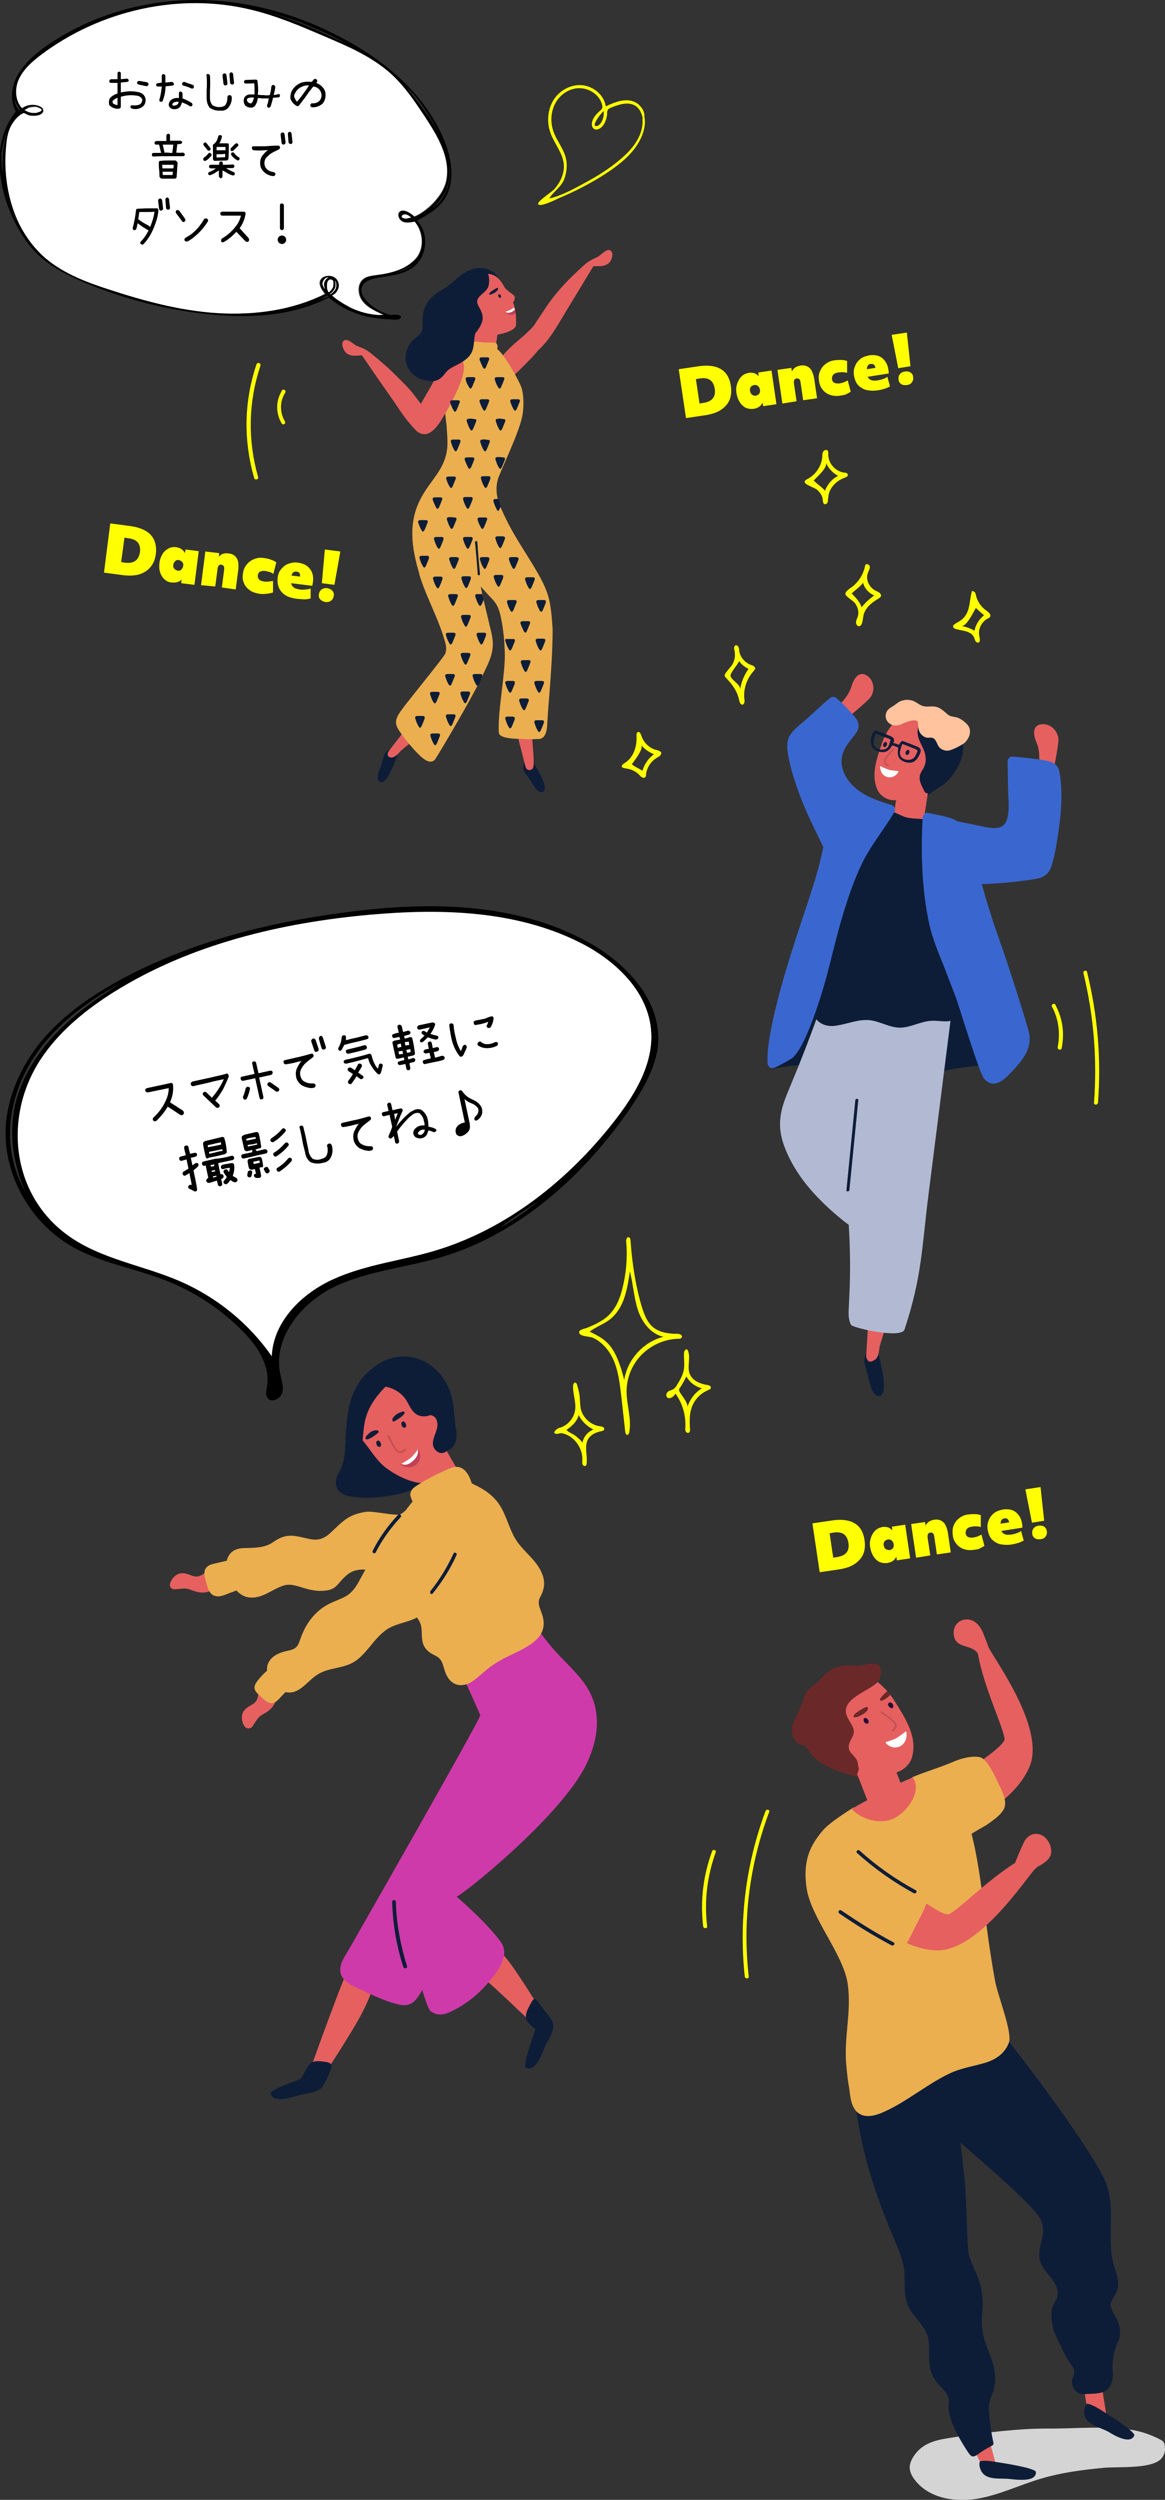 <?xml version="1.0" encoding="utf-8"?>
<!-- Generator: Adobe Illustrator 26.0.3, SVG Export Plug-In . SVG Version: 6.00 Build 0)  -->
<svg version="1.1" id="レイヤー_1" xmlns="http://www.w3.org/2000/svg" xmlns:xlink="http://www.w3.org/1999/xlink" x="0px"
	 y="0px" width="352.9px" height="757px" viewBox="0 0 352.9 757" style="enable-background:new 0 0 352.9 757;"
	 xml:space="preserve">
<rect x="0" y="0" width="352.9" height="757" fill="#333333" stroke="none"/>
<style type="text/css">
	.st0{fill:#D4D4D4;}
	.st1{fill:#0D1D38;}
	.st2{fill:#E66060;}
	.st3{fill:#B2BAD3;}
	.st4{fill:#3A67CF;}
	.st5{fill:#FFC39E;}
	.st6{fill:#FFFFFF;}
	.st7{fill:#C45151;}
	.st8{fill:#CF3AAA;}
	.st9{fill:#EBAF50;}
	.st10{fill:#C24058;}
	.st11{fill:#6B2828;}
	.st12{fill:#280D38;}
	.st13{fill:#FFFF00;}
</style>
<g>
	<path class="st0" d="M352.9,741.7c0,1.1-0.5,2.2-1.3,3c-3.1,3-13.1,2.2-17.3,2.6c-6.3,0.6-12.6,1.4-18.7,3.2
		c-6.6,1.9-13,5.1-19.8,6.2c-6.8,1.1-14.7-0.3-18.8-5.9c-0.7-0.9-1.2-1.9-1.4-3c-0.2-1.4,0.4-2.8,1.1-3.9c3.1-4.8,8.1-5.2,13.2-6
		c9-1.3,18.3-2.5,27.4-2.5c8.1,0.1,17.4-0.9,25.5,0.4c3,0.5,5.9,1.5,8.6,2.9c0.3,0.2,0.6,0.3,0.8,0.5c0.3,0.3,0.5,0.7,0.6,1
		C352.8,740.7,352.9,741.2,352.9,741.7z"/>
	<g>
		<path class="st1" d="M285.1,217.5c-4.2-1.8-11.2-3-13.3,2.4c-0.6,1.5-1.1,4.6,1.1,5c0.6,0.1,1.2,0,1.8-0.2c0,0.1,0.1,0.1,0.1,0.2
			c0.4,0.7,1.4,1,2.1,0.5c0.4-0.3,0.8-0.7,1.2-1.1c0,0.2,0,0.5,0,0.7c0,0.8,0.2,1.3,0.7,1.9c0,0,0.1,0.1,0.1,0.1
			c0.5,0.7,1.5,1.1,2.3,0.2c0.6-0.7,1.4-1.8,1.9-2.8c0,0,0.1-0.1,0.1-0.1c0,0.8-0.2,1.6-0.4,2.4c-1.7,1.6-2.9,3.8-3.4,6.1
			c-0.2,1.2,1,2.4,2.1,1.8c-1.2,1.3-2.5,2.6-3.7,3.9c-0.6,0.6-0.5,1.6,0,2.1c0.1,1.2,1.5,2.2,2.5,1c1.8-2.1,4.8-3.1,6.8-5.2
			c1.7-1.7,3-3.8,3.9-6C293.1,224.9,290.5,219.8,285.1,217.5z M285.5,228.2c0.2-0.2,0.4-0.3,0.6-0.5c-0.3,0.7-0.7,1.4-0.9,1.8
			c-0.3,0.5-0.6,1-0.9,1.5C284.8,230.1,285.2,229.2,285.5,228.2z M276.6,219.4C276.6,219.4,276.6,219.4,276.6,219.4
			c-0.9,0.4-1.6,1.2-1.9,2.1c-0.1,0-0.3,0.1-0.4,0.1C274.4,220.3,275.4,219.6,276.6,219.4z"/>
		<path class="st1" d="M301.3,319.6c-1.1,0-2.3,0-3.4,0.1c0.9-0.3,1.3-1.4,0.8-2.2c-0.4-0.6-0.7-1.2-1-1.8c0.5-0.2,0.9-0.5,1.4-0.7
			c1.4-0.8,0.6-3-0.9-2.8c0.5-0.2,1-0.5,1.4-0.7c1.2-0.6,0.8-2.5-0.4-2.8c0.2-0.1,0.4-0.2,0.6-0.2c1.6-0.7,0.5-3.3-1.2-2.8
			c-0.2,0.1-0.4,0.1-0.6,0.2c0.1-0.2,0.2-0.4,0.3-0.5c0.6-1.2-0.4-2.5-1.7-2.2c-1.6,0.3-3,1.1-4.3,2c0.2-0.7,0.5-1.3,0.7-2
			c0.6-1.6-2-2.7-2.8-1.2c-0.4,0.7-0.7,1.5-1,2.2c0.1-0.2,0.1-0.5,0.2-0.7c0.5-1.9-2.4-2.7-2.9-0.8c-0.1,0.5-0.3,0.9-0.4,1.4
			c-0.8-0.6-2.1-0.5-2.3,0.7c-1,5.1-2,10.1-2.9,15.2c-1.2,0.5-2.4,1-3.5,1.4c-1.3,0.5-1.3,2-0.5,2.7c-3.2,1.1-6.4,1.9-9.8,1.6
			c-6-0.6-11.4-2.8-16.9-5c-1.9-0.7-3.9-1.1-5.8-1.1c0.2,0,0.3,0,0.5,0c1.8,0.1,1.9-2.6,0.3-3c0.1-0.1,0.1-0.2,0.2-0.3
			c1.2,0.2,2.3-1.3,1.4-2.4c0.9-1.4,1.5-3,1.8-4.6c0.4-1,0.7-2.1,0.9-3.2c0.3-1.3-1.3-2.4-2.2-1.8c-0.2,0-0.5,0.1-0.7,0.2
			c-1.9,0.8-2.5,4-3,5.8c-0.3,1.1-0.4,2.3-0.3,3.3c-0.8,1.7-1.7,3.3-3.1,4.6c-0.5,0.5-0.5,1-0.4,1.5c-2,0.2-4,0.6-6,0.9
			c-1.9,0.3-1.1,3.2,0.8,2.9c2.9-0.4,5.8-0.9,8.7-1c3.2-0.1,5.7,0.9,8.6,2.1c5,2.1,10.5,3.8,16,4.1c5.6,0.3,10.4-2.3,15.7-3.8
			c5.8-1.6,11.8-2.3,17.8-2.3C303.3,322.6,303.3,319.6,301.3,319.6z"/>
		<path class="st1" d="M262.8,409.6c0.9-0.9,1.9-0.9,1.9-0.9s1.3-0.3,1.8,2.8c0.2,1.1,2.6,10.1,0.2,11.1c-2.3,1-3.3-3.8-3.7-5.5
			C262.6,414.6,260.7,411.6,262.8,409.6z"/>
		<path class="st2" d="M266.5,407.6c0.7-2.5,1.6-5,2.3-7.5c1.2-4.3,3.2-10,1.8-14.5c-0.3-0.9-1.8-1.3-2.1-0.2
			c-0.1,0.5-0.3,1.1-0.4,1.6c-0.4-0.6-1.3-0.7-1.8-0.1c-0.5,0.6-0.8,1.4-0.9,2.3c-0.2-0.5-0.5-0.9-0.9-1.3c-0.4-0.4-1-0.4-1.4-0.2
			c-0.6-0.6-0.2-3-0.1-1.9c0.9,5.4-0.7,24.3-0.6,25.1c0.3,1.3,1,1.8,2.2,1.1C266.3,411.3,266.2,409,266.5,407.6z"/>
		<path class="st2" d="M262.8,204.7c-2.7-1.9-4.3,1.1-4.9,3.2c-1.2,4.1-5.4,7-8.4,10c-1.2,1.1,0.4,3,1.6,2c0.2,0.8,1.2,1.4,2,0.6
			c3.3-3,6.9-5.7,10-8.7C265.1,210,265.1,206.4,262.8,204.7z"/>
		<path class="st3" d="M288.3,297.5c-0.4-2.6-2.8-7.7-6.3-6.4c-0.9,0.3-1.9,1.2-1.7,2.3c0,0.1,0,0.1,0,0.2c0,0.1,0,0.2,0.1,0.3
			c-0.5-0.3-1-0.4-1.5-0.3c0.2-0.8,0.3-1.6,0.5-2.4c0.6-3-3.6-4.2-4.6-1.3c-0.6,1.9-1.2,3.8-1.7,5.7c-0.6-1.5-2.9-2-3.9-0.8
			c-1-0.2-2.2,0.2-2.8,1.3c0.5-1.2,0.9-2.4,1.4-3.7c0.8-2.1-2.1-3.7-3.7-2.7c-0.9-0.8-2.2-0.9-3.1,0.1c-1-0.7-2.5-0.6-3.2,0.8
			c-0.1,0.1-0.1,0.3-0.2,0.4c-0.7-1.8-3.8-2.2-4.5,0.2c-4,13.1-8.7,25.8-14,38.4c-1.2,2.9-2.4,5.8-2.7,8.9c-0.4,3.4,0.3,6.6,1.6,9.7
			c2.2,5.4,5.6,10.1,9.6,14.3c2.3,2.4,4.7,4.6,7.3,6.7c0.7,0.6,1.4,1.1,2.2,1.7c0.4,6.2,0.5,12.4,0.3,18.7c-0.1,2.2-0.2,4.5-0.3,6.7
			c-0.1,1.6-0.1,3.4,0.7,4.9c0.5,0.9,15.2,4.3,16.2,1.4c5.3-16.1,5.2-24.5,7.3-41.2c2.2-17.4,4.4-34.8,6.6-52.1
			C288.1,305.4,288.9,301.4,288.3,297.5z M282,296c-0.2,0.4-0.3,0.8-0.5,1.2c0-0.2,0.1-0.5,0.1-0.7c0.1-0.4,0-0.8,0-1.1
			c0.2,0.1,0.4,0.2,0.6,0.3C282.1,295.8,282,295.9,282,296z"/>
		<path class="st2" d="M315.7,219.3c-3.3,0.2-2.6,3.6-1.7,5.6c1.7,3.9,0.3,8.9-0.1,13.1c-0.2,1.6,2.3,2.1,2.5,0.5
			c0.7,0.5,1.8,0.3,2-0.8c0.6-4.4,1.7-8.7,2.2-13.1C320.9,221.9,318.6,219.1,315.7,219.3z"/>
		<path class="st1" d="M291.1,299.8c-1.7-8.1-4.8-15.8-7.9-23.4c-0.2-0.6-0.6-0.9-1.1-1.1c-0.2-0.8-0.3-1.6-0.4-2.4
			c-0.2-1-1.5-1.7-2.4-1.4c-0.8,0.3-1.2,0.5-1.8,1.1c-1.2,1.1-0.4,2.7,0.8,3.2c0.3,1.4,0.5,2.7,0.8,4.1c-0.1,0.2-0.1,0.4-0.1,0.7
			c0,2.1-0.1,4.1-0.1,6.2c-0.7,0.1-1.3,0.6-1.4,1.4c-0.5,3.2-0.8,6.3-0.7,9.5c0,1.5-0.1,3.8,0.8,5.3c-1.2,0.3-2.4,0.6-3.6,0.8
			c1.1-1.5,0.2-3.7-1.8-3.8c-2.7-0.2-5.7,1.6-8.2,2.4c-1.5,0.5-3.1,0.9-4.7,1.2c-0.7,0.1-1.4,0.3-2.1,0.4c0.3-0.6,0.5-1.2,0.6-1.8
			c0.3-0.9-0.3-2.2-1.4-2.4c0,0-0.1,0-0.1,0c0-0.6,0-1.2-0.1-1.8c0.3-0.2,0.5-0.6,0.7-0.9c0.2-0.6,0.4-1.3,0.7-1.9
			c0.8-2.4-2.9-3.3-3.7-1c-0.3,0-0.7,0.1-1,0.2c-0.9-0.6-1.7-0.6-2.3-0.1c0-2.3-0.1-4.7-0.4-7c-0.3-2.4-4.2-2.5-3.9,0
			c0.5,3.7,0.6,7.4,0.1,11.2c-0.3,3.1-1.4,6.4,0.3,9.3c1.3,2.4,4,3.2,6.5,2.8c3.5-0.5,6.4-1.9,10-1.7c3.3,0.3,6.2,2.3,9.5,2.3
			c3.4-0.1,6.3-2,9.7-2.1c2.9-0.1,5.9,1.1,8-1.6C292.1,305.1,291.6,302.2,291.1,299.8z"/>
		
			<rect x="271.2" y="236.3" transform="matrix(0.988 0.152 -0.152 0.988 40.453 -39.17)" class="st2" width="9.2" height="16.1"/>
		<path class="st2" d="M267.3,224.7c1.3-3.8,5.6-10.2,10.5-8.4c2.7,1,9.3,5.5,9.7,10.1c0.2,2.7-1.3,4.8-3,6.8
			c-1.8,2.1-3.2,4.5-5.6,6.2c-2.1,1.4-4.6,2.2-7,2.8c-2.4,0.6-5.1-0.9-6.1-3C263.7,234.5,265.7,229.4,267.3,224.7z"/>
		<path class="st1" d="M288.9,255.3c-0.9-3.1-3.7-5.7-6.4-6.7c-2.6-1-6.3-0.3-8.9-1.4c-2.6-1.1-5-2.4-7.7-3.5
			c-1.6-0.7-3.3-1.3-4.9-1.8c-1.2-0.4-2.6-0.9-3.8-0.2c-1.2,0.7-1.5,2.2-2,3.3c-0.7,1.8-1.2,3.6-1.7,5.5c-1.1,3.8-2.1,7.6-3,11.5
			c-1.8,7.4-3.1,15-2.5,22.6c0.6,7.2,2.7,14.3,6.4,20.5c0.8,1.4,2.5,1.2,3.4,0.3c0.3,0,0.6,0,1,0c2,0,4-0.1,6-0.1
			c3.4-0.1,7.1,0.2,10.4-0.3c2.8-0.4,4.6-2.5,4.7-5.3c0.2-3.3-0.6-6.6-0.4-9.9c0.2-6.4,2.9-12,5.5-17.8c1.2-2.7,2.4-5.5,3.2-8.3
			C288.9,261.1,289.7,257.9,288.9,255.3z"/>
		<path class="st4" d="M270.1,243.8c-3.8-1.2-7.9-2.5-11-5.2c-2.8-2.4-5-6.3-3.9-10.1c0.5-1.8,1.7-3.4,2.8-4.8
			c0.9-1.2,2.1-2.4,2.1-3.9c0-1.6-1.3-2.9-2.3-4c-1.4-1.6-2.8-3-4.4-4.4c-0.8-0.7-1.9-0.3-2.4,0.4c-0.1,0-0.1,0.1-0.2,0.1
			c-2.1,1.8-4.1,3.7-6.1,5.5c-1.7,1.6-4,3.1-5.3,5.1c-1.2,1.8-1,3.9-0.7,6c0.5,2.5,1.1,5.1,1.9,7.5c1.5,4.7,3.4,9.3,5.5,13.7
			c1.1,2.3,2.2,4.5,3.3,6.8c-0.6,2.6-1.1,5.2-1.9,7.8c-1.4,4.9-3.1,9.8-4.7,14.7c-3.2,9.6-10.8,32.7-10.3,42.9
			c0,0.9,0.9,1.8,1.9,1.5c1.6-0.6,4.8-2.5,5.1-2.7c4.4-2.3,10-21.5,11.1-25.8c1.5-5.7,2.8-11.4,4.5-17.1c1.7-5.7,3.6-11.4,6.2-16.7
			c2.7-5.4,6.5-9.9,9.5-15C271.5,245.2,271,244.1,270.1,243.8z"/>
		<path class="st4" d="M321,234.1c-0.4-2.5-1.9-3.4-4.3-3.8c-3.3-0.6-6.7-0.9-10-1.2c-0.8-0.1-1.5,0.7-1.5,1.5
			c0.1,3.2,0.1,6.4,0.2,9.6c0.1,2.8,0.5,6.2-0.7,8.7c-1.4,3.1-6.2,1.5-8.8,1c-2-0.4-4-0.8-5.9-1.2c-1.5-1-3.6-1.5-9.2-2.6
			c-0.5-0.1-1.3,0.9-1.3,1.3c-0.6,10.6-0.3,21.6,1.9,32c1.1,5.4,3.5,10.4,5.4,15.5c0.9,2.3,1.8,4.7,2.7,7c0.8,2.1,7.1,22.9,8.5,24.6
			c3,3.7,6.3,0.4,8.6-2.1c3-3.2,5.9-6.6,5.2-11.2c-0.4-2.5-7.1-23.1-8-25.5c-0.9-2.6-1.8-5.2-2.7-7.8c-1.3-4-2.6-8.1-3.7-12.2
			c5.4-0.1,10.8-0.7,16.1-1.5c2.5-0.4,4.2-1.4,5-3.9c1-3.1,1.5-6.4,2-9.6C321.4,246.9,322,240.2,321,234.1z"/>
		<path class="st1" d="M288.1,224.1c0-0.1,0-0.1,0-0.2c0-0.4,0-0.8,0-1.2c0-0.6-0.6-1-1.1-0.8c0-0.1-0.1-0.1-0.1-0.2
			c0-0.3-0.1-0.7-0.1-1c-0.1-0.7-0.9-1-1.4-0.7c-0.5-0.5-1.1-1-1.8-1.4c0,0-0.1-0.1-0.1-0.1c-0.2-0.4-0.6-0.6-0.9-0.5
			c-0.2-0.4-0.7-0.6-1.1-0.5c-0.2-0.2-0.6-0.3-0.9-0.2c0-0.1,0-0.2,0-0.3c0.1-1.1-1.7-1.1-1.7,0c-0.1,1.8-1.2,3.5-0.9,5.3
			c0.2,2.1,1.7,3.9,2.2,5.9c0.3,1.2,0.3,2.5-0.1,3.6c-0.3,1-1.1,1.8-1.4,2.8c-0.5,1.9,0.6,3.4,1.3,5c0.2,0.5,1,0.9,1.4,0.4
			c0.9-1,1.5-2.3,2-3.6c0.1-0.1,0.2-0.2,0.3-0.3c0.8-1.4,1.5-2.8,2.3-4.1c0.3,0,0.7-0.1,0.9-0.4c1.3-2,2-4.2,2.3-6.6c0,0,0,0,0,0
			c0,0,0,0,0,0c0-0.1,0-0.2,0-0.2C289.3,224.2,288.6,223.9,288.1,224.1z"/>
		<path class="st1" d="M278.9,227.1c-0.1-0.6-0.8-0.9-1.3-1.1c-1.2-0.5-2.5-1-3.8-1.5c-0.1,0-0.3-0.1-0.5-0.1
			c-0.2,0-0.3,0.1-0.3,0.2c-0.3,0.2-0.5,0.6-0.7,1c-0.5-0.3-1.1-0.5-1.7-0.6c0.2-0.4,0.3-0.8,0.2-1.1c-0.1-0.6-0.8-0.9-1.3-1.1
			c-1.2-0.5-2.5-1-3.8-1.5c-0.1,0-0.3-0.1-0.5-0.1c-0.2,0-0.3,0.1-0.3,0.2c-1.1,0.8-1.4,3.4-0.8,4.6c0.6,1.4,2.9,2.1,4.3,1.6
			c0.7-0.3,1.3-0.9,1.7-1.6c0.1-0.1,0.1-0.2,0.2-0.3c0.6,0.2,1.2,0.4,1.8,0.7c-0.2,1-0.2,2.1,0.1,2.8c0.6,1.4,2.9,2.1,4.3,1.6
			c0.7-0.3,1.3-0.9,1.7-1.6C278.4,228.8,279,227.8,278.9,227.1z M268.9,226.3c-0.9,1.1-3.4,0.9-4.1-0.5c-0.3-0.6-0.2-1.4,0-2
			c0.1-0.3,0.2-1.1,0.6-1.6c1.1,0.4,2.3,0.9,3.3,1.3c0.3,0.1,0.6,0.2,0.8,0.3c0.3,0.2,0.3,0.4,0.1,0.8
			C269.5,225.2,269.2,225.9,268.9,226.3z M277.8,227.8c-0.2,0.5-0.5,1.2-0.9,1.6c-0.9,1.1-3.4,0.9-4.1-0.5c-0.3-0.6-0.2-1.4,0-2
			c0.1-0.3,0.2-1.1,0.6-1.6c1.1,0.4,2.3,0.9,3.3,1.3c0.3,0.1,0.6,0.2,0.8,0.3C278,227.3,278,227.5,277.8,227.8z"/>
		<path class="st5" d="M293,219.4c-0.8-0.9-1.9-1.7-3-2.1c-0.6-0.2-1.1-0.2-1.8-0.4c-1-0.2-1.3-0.8-2-1.3c-0.7-0.6-1.4-1.2-2.4-1.5
			c-1.3-0.4-2.4,0-3.7-0.2c-1.3-0.1-2.4-1.3-3.6-1.7c-0.9-0.3-2-0.4-3-0.1c-1,0.2-1.7,0.8-2.5,1.4c-0.8,0.6-1.9,1-2.4,2
			c-0.8,1.6,0,3.4,1.6,4c0.9,0.3,1.8,0.2,2.6-0.1c0.7-0.3,4.2-2,5.2-0.9c0.2,1.5,0,3,1.4,4.2c0.5,0.4,1,0.7,1.7,0.7
			c0.4,0,0.9-0.1,1.2,0c0.7,0.2,0.9,0.5,1.2,1c0.3,0.5,0.5,1.1,0.8,1.6c0.7,1,1.9,1.4,3,1.3c0.9-0.1,4.7-1.8,5.4-2.9
			C294.1,222.7,294.2,220.7,293,219.4z"/>
		<path class="st6" d="M272,233.5c-0.9-0.1-1.6-0.2-2.4-0.3c-0.8-0.2-2.6-1-2.7-1.1c-0.2-0.2-0.4,0-0.3,0.3c0.4,3.6,4.2,3.8,5.5,1.4
			C272.2,233.6,272.2,233.5,272,233.5z"/>
		<path class="st1" d="M275.4,228.1c-0.2,0.4-0.5,0.6-0.8,0.5c-0.3-0.1-0.4-0.5-0.2-1c0.2-0.4,0.5-0.6,0.8-0.5
			C275.5,227.3,275.6,227.7,275.4,228.1z"/>
		<path class="st1" d="M268.6,225.7c-0.2,0.4-0.5,0.6-0.8,0.5c-0.3-0.1-0.4-0.5-0.2-1c0.2-0.4,0.5-0.6,0.8-0.5
			S268.8,225.3,268.6,225.7z"/>
		<path class="st7" d="M269.1,231.5c-0.5-0.2-1-0.5-0.9-1.1c0-0.3,0.3-0.6,0.4-0.8c0.4-0.6,1.8-2.2,2.3-2.7c0.2-0.2-0.1-0.5-0.3-0.3
			c-0.7,0.7-2.6,2.7-2.8,3.7c-0.2,0.8,0.4,1.4,1.1,1.7C269.2,232,269.4,231.6,269.1,231.5z"/>
		<path class="st1" d="M259.1,333.1c-0.9,9.1-1.8,18.2-2.7,27.3c-0.1,0.5,0.8,0.5,0.9,0c0.9-9.1,1.8-18.2,2.7-27.3
			C260,332.6,259.2,332.6,259.1,333.1z"/>
	</g>
	<g>
		<path class="st2" d="M85.4,507.8c0.4-0.2,0.5-0.7,0.3-1c0.2-0.7-0.8-1.4-1.4-0.7c-0.2,0.2-0.4,0.4-0.6,0.6
			c-2.9,0.9-5.1,3.3-5.5,6.6c-0.4,3.1-2.4,2.6-4.1,4.5c-1,1.1-1,2.7-0.5,4.1c0.4,0.9,1,1.8,2.2,1.4c0.6-0.2,0.8-0.7,1.1-1.2
			c0.8-1.1,1.3-2.2,2.6-2.9c1.8-1,3.1-1.9,3.9-3.8c0.9-2.1,0.9-4.5,2.4-6.3C86.4,508.5,86,507.8,85.4,507.8z"/>
		<path class="st2" d="M70.1,478.7c0.4,0.1,0.8-0.1,1-0.4c0.7-0.3,0.6-1.5-0.3-1.5c-0.3,0-0.6,0-0.8,0c-2.6-1.7-5.8-1.8-8.5-0.1
			c-2.6,1.7-3.6-0.2-6.1-0.3c-1.5-0.1-2.8,0.9-3.5,2.2c-0.5,0.9-0.8,1.9,0.3,2.5c0.5,0.3,1.1,0.1,1.6,0.1c1.4-0.1,2.5-0.4,3.9,0.2
			c1.9,0.7,3.4,1.2,5.4,0.6c2.2-0.6,4-2.2,6.4-2.1C70.2,479.9,70.4,479.2,70.1,478.7z"/>
		<rect x="126.4" y="435.1" transform="matrix(0.866 -0.5 0.5 0.866 -204.821 125.67)" class="st2" width="11.3" height="19.8"/>
		<path class="st2" d="M163.9,608.7c-1.8-2.6-3.4-5.4-5.2-8.1c-3.1-4.6-6.8-10.9-12.1-13.2c-1.1-0.5-2.7,0.6-1.8,1.8
			c0.4,0.6,0.8,1.1,1.2,1.7c-0.9-0.2-1.7,0.6-1.5,1.6c0.2,1,0.7,1.9,1.4,2.7c-0.6-0.2-1.3-0.3-1.9-0.2c-0.8,0.1-1.2,0.6-1.3,1.1
			c-1.1,0.1-3-2.2-1.8-1.5c5.7,3.5,22.1,20.1,23,20.5c1.4,0.8,2.5,0.5,2.8-1.2C167.1,611.9,164.9,610.2,163.9,608.7z"/>
		<path class="st1" d="M166.8,611.2c-0.5-0.7-3.2-4-4.1-5.4c-0.3-0.5-1.1-0.6-1.4,0c-0.8,1.4-2.1,3.4-2,5c0.1,1.5,1.7,2.7,2.9,3.7
			c-0.9,2.7-3.9,11-2.9,11.6c2.7,1.6,4.8-3.9,5.6-5.9C166.1,617.3,169,614.1,166.8,611.2z"/>
		<path class="st2" d="M98.7,627.6c1.6-2.8,3.5-5.4,5.1-8.1c2.9-4.7,9.5-14.7,9.4-20.5c0-1.2-1.6-4.8-2.3-3.6
			c-0.3,0.6-4.1-0.7-4.7-0.5c-0.5-0.9-13.3,34.4-13.4,35.4c-0.1,1.6,0.7,2.4,2.3,2C97.2,631.9,97.8,629.1,98.7,627.6z"/>
		<path class="st1" d="M98.7,624.4c-1.3-0.2-3.4-0.6-4.6,0.4c-1.5,1.3-1.9,3.5-3.3,4.9c-3.5,1.2-8.9,3.3-8.8,4.2
			c0.5,3.1,6,1.3,8.1,0.7c2.9-0.9,7.1-0.7,8.2-3.8c0.8-1.2,1.3-2.6,1.8-3.9C100.8,625.4,100.4,624.6,98.7,624.4z"/>
		<path class="st8" d="M176.7,509.3c-2.8-3.7-6.3-6.7-9.3-10.2c-3.2-3.7-6-7.8-8.4-12.1c-1.4-2.6-5.1-0.9-4.9,1.5
			c-1.4-0.4-3,0.6-3.3,2.1c-0.2-0.3-0.4-0.5-0.7-0.8c-2.1-2.2-4.9,0.3-4.3,2.8c-1.5,0.1-2.9,1.3-2.3,3.2c0.2,0.5,0.3,1.1,0.5,1.6
			c-1.6,0-3.1,1.3-2.5,3.2l0.5,1.7c-1.6,0.1-3.3,2-2.4,4c2,4.4,4,8.7,5.9,13.1c-0.5,2.2-39,69.5-40.2,71.6c-0.9,1.5-2.1,3.2-2.2,5
			c-0.4,3.8,3.6,5.3,6.4,6.6c3.7,1.7,7.8,3.7,11.8,4.5c3.5,0.7,5.1-1.8,6.6-4.5c1.1,3.6,2,6,2.5,6.4c2.2,1.6,4.3,1.1,6.5,0
			c4.1-2,7.8-4.9,10.8-8.4c2.8-3.3,7.1-8.4,3.9-12.7c-3.8-5-8.6-9.4-13.3-13.6c0.7,0.4,31.2-23.7,39.2-39.8
			C181.6,526.2,182.5,517,176.7,509.3z"/>
		<path class="st1" d="M136.2,421c-2.8-7.2-10-11.9-17.7-9.7c-2.2,0.6-4.1,1.7-5.7,3.1c-2.6,1.9-4.6,4.6-5.8,7.6
			c-1.5,3.5-1.9,7.4-2.2,11.2c-0.3,4.2,0.1,8.9-2.1,12.6c-1.5,2.5-1.5,5.5,1.6,6.8c1.1,0.5,2.6,0.7,4.1,0.8c1.5,0.2,3.1,0.2,4.3,0.1
			c11.6-0.7,16.8-3.5,18.7-10.6c0.2-0.8-0.4-2-0.5-3.4c0.8,0.2,1.6,0.3,2.6,0.3c3.8-0.3,5.3-3.1,4.7-6.6
			C137.5,429.1,137.7,424.9,136.2,421z M125.3,444.2c0.2-0.6,0.3-1.1,0.4-1.7c0.4-0.3,0.8-0.7,1-1.1
			C126.5,442.3,126,443.3,125.3,444.2z"/>
		<path class="st2" d="M131.7,427.2c-1.5-4.8-6.6-12.7-12.6-10.6c-3.3,1.2-5.8,4.4-6.9,7.9c-0.7,0.8-1.2,2-1.2,3.2
			c0,0.2,0,0.4,0,0.5c-0.4-2.1-3.9-2-4,0.4c-0.2,3.4,1.5,5.9,3.5,8.4c2.2,2.7,3.8,5.6,6.7,7.7c2.5,1.8,5.5,3.4,8.5,4.1
			c2.9,0.8,4.6-0.5,5.9-3.1C134.2,440.3,133.6,432.9,131.7,427.2z"/>
		<path class="st1" d="M135.2,433.2c0.3-1.3,0.3-2.8-0.1-4.1c-0.3-1.1-0.9-2.2-1.8-2.9c0.9-1.8-0.3-4.1-1.2-5.6
			c-2.3-3.7-7.6-7.1-12.3-6.4c-0.2,0-0.4,0-0.7,0.1c-3.7,1.3-8.1,4.2-10.3,7.5c-0.7,1.2-1.3,2.5-1.7,3.8c-0.3,0.2-0.6,0.5-0.7,1
			c-0.4,2.6-0.7,5.2-1,7.7c-0.1,1.2,1.1,1.7,1.9,1.3c-0.1,1.1-0.1,3.1-0.9,3.9c-1.2,1.2,0.4,3.2,1.6,2.1c1.2-1.2,1.4-2.8,1.7-4.5
			c0.4-2.8,0.4-5.7,1.3-8.4c1.1-3.4,3.3-6.3,5.8-8.8c2.5,0.5,4.7,1.8,6.2,4c1.2,1.9,1.9,4.3,4.4,4.9c0.9,0.2,2,0.1,3-0.3
			c1.2,0.3,1.9,0.9,2.1,2.6c0.2,2.4-2,4.7-1.2,7c0.5,1.3,2,2.4,3.4,1.7c1.8-0.8,2.1-3.6,2.3-5.2C137.4,433.3,136,432.7,135.2,433.2z
			"/>
		<path class="st9" d="M163.4,484.1c0.3-0.7,0.8-1.4,1-2.2c0.7-1.9,0.5-3.8-0.3-5.6c-1.6-3.9-5.5-6.4-7.8-10
			c-2.5-4-3.1-8.9-6.4-12.4c-1.9-2.1-4.4-3.5-7-4.7c-1-3.4-3-6.2-6.8-4.5c-3.4,1.5-7.1,3.3-10.2,5.4c-0.9,0.6-1.6,1.4-1.6,2.5
			c0,0.6,0.4,1.4,0.7,2.2c-0.2,0.1-0.4,0.3-0.6,0.6c-0.2,0.2-0.4,0.5-0.6,0.8c0,0-0.1,0.1-0.1,0.1c-0.2,0.2-0.4,0.4-0.5,0.7
			c-0.5,0.6-1.1,1.1-1.8,1.5c-1.5,0.7-8-1-10.5-0.7c-5.3,0.8-6.9,2.7-10.6,6.2c-4.1,3.9-6.6,1.6-11.2,1.1c-2.5-0.3-4.4,0.5-6.4,1.9
			c-2.5,1.8-5.8,1.7-9,1.8c-3,0.1-4.5,1.7-5,3.8c-0.8,0.2-1.7,0.4-2.5,0.6c-1.1,0.3-2.5,0.4-3.4,1.2c-1.7,1.4-0.5,3.9-0.1,5.6
			c0.5,1.9,1.3,3.5,3.6,3.4c1.2-0.1,2.4-0.7,3.5-1.1c0.6-0.2,1.2-0.4,1.8-0.7c1,1.1,2.3,1.9,3.6,2.1c4.2,0.6,7-2.4,10.8-3.6
			c2.1-0.6,4.1,0.2,6.1,0.8c2,0.6,4,1,6.1,0.8c3.9-0.3,3.8-2.1,6.7-4.6c1.8-1.6,3.8-1.9,5.8-1.8c-0.5,0.9-1,1.8-1.5,2.7
			c-1.1,2.1-2.2,4-4.3,5.3c-2.1,1.2-4.5,1.8-6.5,3.1c-3.6,2.3-5.9,5.7-7.3,9.6c-0.4,1-0.6,2.1-1.5,2.9c-0.9,0.8-2.3,0.9-3.4,1.2
			c-1.8,0.5-3.6,1.3-4.6,2.9c-0.6,0.9-0.8,1.9-0.7,2.9c-0.9,0.8-1.8,1.7-2.6,2.7c-1.4,1.7-1.8,2.9,0,4.5c1.3,1.1,3,3.4,4.9,2.4
			c0.9-0.4,1.6-1.4,2.3-2.1c0.3-0.3,0.7-0.7,1-1c4.1,0.9,6.4-3.2,9.5-5.2c3.7-2.5,8.5-1.7,12.2-4.6c3.2-2.5,5.1-6.2,8.2-8.6
			c2.9-2.4,6.8-2.5,9.9-4.2c0.6,0.8,1.1,1.7,1.3,2.8c0.3,1.7,0,3.5,0.6,5.3c0.6,1.5,1.7,2.5,3.2,3.2c2.3,1.1,2.5,2.1,3.2,4.4
			c0.8,2.9,2.7,5.3,6,4.7c1.8-0.3,3.1-1.5,4.5-2.6c1.9-1.7,3.7-3.2,5.9-4.5c6-3.6,16.7-5.9,12.9-15.1
			C163.4,486.6,162.9,485.6,163.4,484.1z"/>
		<path class="st10" d="M126.6,439.1c-0.7,0.8-1.3,1.5-2,2.2c-0.8,0.7-2.8,1.9-3,1.9c-0.3,0.1-0.2,0.4,0,0.5
			c3.9,2.1,6.8-1.5,5.3-4.5C126.8,439,126.7,438.9,126.6,439.1z"/>
		<path class="st1" d="M122.9,431.1c0.2,0.5,0.2,1-0.2,1.2c-0.3,0.2-0.8-0.1-1-0.6c-0.2-0.5-0.2-1,0.2-1.2
			C122.2,430.3,122.7,430.6,122.9,431.1z"/>
		<path class="st1" d="M115.3,436.9c0.2,0.5,0.2,1-0.2,1.2c-0.3,0.2-0.8-0.1-1-0.6c-0.2-0.5-0.2-1,0.2-1.2
			C114.6,436.1,115.1,436.4,115.3,436.9z"/>
		<path class="st6" d="M124.6,441.3c-0.8,0.7-2.8,1.9-3,1.9c0,0,0,0-0.1,0c1.3,0.8,2.6,0.1,3.6-0.8c0.8-0.7,1.3-1.5,1.5-2.4
			c0-0.1,0-0.2,0-0.3c0-0.2,0-0.4,0-0.7c0,0,0,0-0.1,0C125.9,439.9,125.3,440.6,124.6,441.3z"/>
		<path class="st7" d="M122.5,438.8c-0.4,0.4-1.1,0.9-1.7,0.6c-0.3-0.2-0.6-0.6-0.8-0.8c-0.6-0.7-1.7-3-2.1-3.9
			c-0.1-0.3-0.6-0.1-0.5,0.3c0.5,1.1,2,4.1,3,4.8c0.9,0.6,1.8,0.1,2.5-0.6C123.1,438.9,122.7,438.5,122.5,438.8z"/>
		<path class="st1" d="M122.4,427.5c-0.3-0.2-0.7,0-1.1,0.2c-0.7,0.2-1.3,0.6-1.8,1.1c-0.4,0.4-0.9,1-0.5,1.6
			c0.1,0.1,0.2,0.1,0.2,0.1C119.8,430.3,123.4,428.1,122.4,427.5z"/>
		<path class="st1" d="M110.7,435.5c0-0.3,0.2-0.6,0.6-1c0.5-0.5,1-1,1.7-1.2c0.5-0.2,1.3-0.4,1.7,0.1c0,0.1,0,0.2,0,0.3
			C114.3,434.2,110.9,436.8,110.7,435.5z"/>
		<path class="st1" d="M120.6,458.7c-3.1,3.3-5.7,6.9-7.7,10.9c-0.3,0.6,0.6,1.1,0.9,0.5c2-3.9,4.6-7.5,7.6-10.7
			C121.8,458.9,121,458.2,120.6,458.7z"/>
		<path class="st1" d="M137.4,470.4c-1.9,4.1-4.2,7.9-7,11.4c-0.4,0.5,0.3,1.3,0.7,0.7c2.9-3.6,5.3-7.4,7.2-11.6
			C138.6,470.4,137.7,469.8,137.4,470.4z"/>
		<path class="st1" d="M123.3,595.4c-2-6.4-3.2-12.9-3.4-19.5c0-0.7-1.1-0.7-1.1,0c0.2,6.8,1.3,13.4,3.4,19.8
			C122.5,596.3,123.5,596,123.3,595.4z"/>
	</g>
	<g>
		<path class="st2" d="M185.1,76c-1.1-1.1-3,1.2-3.9,1.7c-1.2,0.6-2.1,1-3.2,1.7c-0.8,0.5-5.3,4.8-6.8,6.4c-2.4,2.6-4.6,5.3-6.5,8.3
			c-0.9,1.4-2,2.9-2.9,4.4c-0.2,0.2-0.4,0.5-0.6,0.7c-1.7,1.8-3.5,3.3-5.4,4.9c-3.7,3.3-6.4,6.9-8.9,11.1c-0.7,1.2,0.9,2.6,1.8,1.4
			c0.3-0.4,0.6-0.7,0.9-1.1c0.1,0.1,0.1,0.2,0.2,0.2c-0.4,0.6-0.8,1.2-1.2,1.8c-0.8,1.3,0.8,2.5,1.8,1.4c3.3-3.3,6.7-6.5,10-9.9
			c0.9-0.9,1.8-1.9,2.6-2.9c3.3-3,5.6-7,7.9-10.9c2.9-4.8,5.9-9.7,8.8-14.5c0,0,0,0,0,0c0.1,0,0.1,0,0.2-0.1c1.6,0,3.3,0.2,4.6-1
			C185.2,79,186,76.9,185.1,76z"/>
		<path class="st1" d="M118.5,226.9c1-0.2,1.6,0.3,1.6,0.3s1,0.4-0.1,2.6c-0.4,0.8-2.7,7.5-4.6,7.1c-1.9-0.4-0.5-3.8,0-5
			C116.1,229.9,116.2,227.2,118.5,226.9z"/>
		<path class="st2" d="M121.6,227.2c1.5-1.3,3.1-2.5,4.7-3.7c2.6-2.2,6.3-4.9,7.4-8.3c0.2-0.7-0.5-1.6-1.2-1c-0.3,0.3-0.6,0.6-1,0.8
			c0-0.5-0.5-1-1.1-0.8c-0.6,0.2-1.1,0.6-1.6,1c0.1-0.4,0.1-0.8,0-1.2c-0.1-0.5-0.4-0.7-0.8-0.7c-0.1-0.7,1.1-2,0.8-1.2
			c-1.8,3.8-10.9,15-11.2,15.6c-0.4,0.9-0.1,1.6,0.9,1.7C119.9,229.4,120.8,227.9,121.6,227.2z"/>
		<path class="st1" d="M158.8,231.1c0.5-0.9,1.2-1.1,1.2-1.1s0.9-0.5,2,1.6c0.4,0.7,4.2,6.7,2.7,8c-1.5,1.3-3.3-2-3.9-3.1
			C159.7,234.8,157.7,233.1,158.8,231.1z"/>
		<path class="st2" d="M161.2,222.9c-0.1-3.4,0-8-2-10.9c-0.4-0.6-1.6-0.6-1.5,0.4c0,0.4,0.1,0.9,0.1,1.3c-0.4-0.4-1.1-0.2-1.3,0.4
			c-0.2,0.6-0.2,1.2-0.1,1.9c-0.3-0.3-0.6-0.6-1-0.7c-0.4-0.2-0.8-0.1-1,0.2c-0.6-0.3-0.9-2.1-0.5-1.4c1.9,3.7,5.1,17.8,5.4,18.4
			c0.5,0.9,1.4,0.9,2.1,0.2C162.1,231.5,161.2,224.9,161.2,222.9z"/>
		<path class="st1" d="M152.2,86.3c-0.1-0.2-0.3-0.3-0.4-0.5c0-0.1,0-0.2-0.1-0.3c-2-4.8-7.2-5.6-11.6-2.5c-2.3,1.6-3.7,3.4-6.2,4.8
			c-2.3,1.3-4.2,2.8-5.2,5.3c-0.5,1.1-0.6,2.3-0.7,3.5c0,1.3,0.2,2.9-0.4,4c-0.7,1.2-2.1,1.9-3,2.9c-0.8,1-1.3,2.2-1.6,3.4
			c-0.5,2.5,0.4,5.1,2.4,6.7c2,1.7,4.8,1.9,7.3,1.9c1.3,0,1.7-1.3,1.3-2.2c0.2-0.2,0.5-0.4,0.7-0.7c1.6-0.6,3.1-2,4.3-3
			c2.1-1.8,4.1-3.7,6-5.8c0.6-0.7,0.4-1.6-0.1-2.2c0.2-0.2,0.3-0.4,0.5-0.5c0.6-0.7,0.5-1.5,0-2.1c0.3-0.4,0.7-0.8,1-1.2
			c0.6-0.8,0.4-1.7-0.2-2.2c0.7-0.8,1.4-1.5,2.2-2.3c1.1-1.2,2.5-2.5,1.6-4.1c-0.1-0.2-0.2-0.3-0.3-0.4c0.1-0.2,0.2-0.5,0.3-0.7
			C151.2,89.1,153.2,87.7,152.2,86.3z"/>
		
			<rect x="143.7" y="95.1" transform="matrix(0.988 0.152 -0.152 0.988 17.14 -21.248)" class="st2" width="7" height="12.3"/>
		<path class="st2" d="M155.8,92.7c-0.1-0.4-0.2-0.7-0.4-1.1c0.5-0.7,0.7-1.5,0.4-2c-0.3-0.4-2.6-1.9-2.9-2.5c-1-1.8-2-3.4-4-4
			c-3.4-1-8.3,2.6-9.8,4.2c-2.6,3,0.8,7.7,3.2,9.7c2.9,2.4,3.1,4.8,7,4.5c1.8-0.1,6.7-1.1,7-3C156.4,96.7,156.3,94.6,155.8,92.7z"/>
		<path class="st9" d="M166.3,181.4c-0.7-2.9-2.1-5.6-3.6-8.2c-3.1-5.4-6.7-10.4-9.4-16c-2-4.1-3.7-7.6-2.5-12
			c0.7-2.5,6.7-14.5,7.5-19.7c0.4-2.4,0.4-6-0.4-8.3c-0.9-2.4-5.2-10-7.3-11.5c0.1-0.4,0.2-0.9,0-1.3c-0.1-0.3-0.3-0.5-0.6-0.6
			c-1.1-0.2-2.3,0-3.5-0.1c-1.1-0.1-2.4-0.4-3.4-0.1c-0.9,0.3-1.5,1.7-1.6,2.9c-2.1,0.7-4.6,1.8-5.8,3.1c-0.3,0.2-0.6,0.4-0.7,0.8
			c-0.8,2.5-0.7,5.4-0.6,8c0.1,3,0.4,6,0.7,9.1c0.1,0.5,0.1,1,0.2,1.4c0,0.1,0,0.3,0,0.4c0.3,4.5,0.7,7.3-1.3,11.5
			c-1.7,3.5-4.6,6.4-6.4,9.9c-4.1,7.4-2.9,15.3-0.6,23c0,0.2,0,0.3,0.1,0.5c1.8,6,5.5,12.8,7.3,18.8c0.5,1.6,1.1,3.2,0.5,4.9
			c-0.5,1.2-11,14-12.6,16.2c-1.3,1.8-3.1,3.8-2,6.1c1.2,2.4,5.7,7.8,7.8,9.4c2,1.6,3.2,1.1,3.8,0.2c1.7-2.6,11.5-19.2,14.2-25.1
			c1.2-2.6,2.8-5.4,3.1-8.3c0.4-2.9-0.7-6-1.3-8.8c-0.8-3.3-1.6-6.6-2.3-10c0.7,0.8,1.4,1.5,2.1,2.3c0.9,1,2,2,2.7,3.2
			c0.8,1.4,1.2,3.1,1.5,4.7c0.6,3.1,0.9,6.3,1,9.5c0.3,6.3-2.2,18.2-1.8,24.5c0.1,2.2,6.7,1.9,7.9,2c1,0.1,3.6,0,3.9,0
			c2,0.1,2.6-1.8,2.8-3.5c0.2-3.3,0.4-6.5,0.7-9.8c0.5-6.6,1-13.3,1-20C167.2,187.5,167,184.4,166.3,181.4z"/>
		<path class="st10" d="M155.8,93c-0.2,0.2-0.5,0.3-0.7,0.5c-0.5,0.3-1.9,0.9-2,0.9c-0.2,0-0.2,0.2,0,0.3c1.2,0.9,2.4,0.8,3.1,0.1
			C156.1,94.2,156,93.6,155.8,93z"/>
		<path class="st1" d="M151.7,89.5c0.1,0.3,0.1,0.6-0.1,0.7c-0.2,0.1-0.5-0.1-0.6-0.4s-0.1-0.6,0.1-0.7
			C151.3,89,151.6,89.2,151.7,89.5z"/>
		<path class="st6" d="M153.1,94.4C153.1,94.4,153.1,94.4,153.1,94.4c0.6,0.6,1.5,0.3,2.2-0.1c0.2-0.2,0.5-0.3,0.6-0.5
			c0-0.3-0.1-0.5-0.2-0.7c-0.2,0.2-0.5,0.3-0.7,0.5C154.6,93.9,153.2,94.4,153.1,94.4z"/>
		<path class="st1" d="M148.3,89.2c0.2,0.1,0.5,0,0.8-0.2c0.5-0.2,0.9-0.4,1.3-0.8c0.3-0.3,0.7-0.7,0.4-1c0,0-0.1-0.1-0.2,0
			C150.2,87.3,147.6,88.8,148.3,89.2z"/>
		<path class="st2" d="M140.4,110c-0.7-2.6-3.5-1.6-5-0.4c-2.1,1.8-3.5,4.9-4.8,7.3c-1,1.8-2.1,3.5-3.1,5.4
			c-0.5-0.7-1.1-1.4-1.6-2.1c-2.1-2.9-5-5.5-7.5-8c-1.5-1.5-6.3-5.5-7.1-6c-1.1-0.7-2.1-1-3.3-1.5c-0.9-0.4-2.9-2.6-4-1.4
			c-0.8,0.9,0.1,2.9,0.9,3.6c1.3,1.1,3,0.8,4.6,0.7c0,0,0.1,0,0.2,0.1c0,0,0,0,0,0c3.2,4.7,6.4,9.3,9.7,14c2.2,3.3,4.4,6.6,7.3,9.3
			c0,0,0,0,0.1-0.1c0.6,0.5,1.5,0.7,2.5,0.5c2.4-0.7,4.1-3.7,5.3-5.7c1.6-2.6,2.9-5.3,4.2-8.1C139.6,115.5,141,112.4,140.4,110z"/>
		<path class="st1" d="M147,81.5c-0.6-0.7-1.6,0.1-1.3,0.8c-0.9-0.2-1.6,0.5-2.2,1.6c0,0-0.1,0-0.1,0c-0.5-0.2-1,0.1-1.5,0.6
			c-0.1-0.1-0.2-0.1-0.4-0.1c-0.1,0-0.2,0-0.3,0.1c-0.3-0.2-0.6-0.2-0.9,0c-1.9,1-2.8,4.3-3.4,6.1c-0.4,1.3-0.7,2.6-0.9,3.9
			c-0.1,0.7-0.3,1.5,0.2,2.1c0.3,0.5,0.7,0.6,1.2,0.6c0,0.9,0,1.8,0.1,2.6c0,0.3,0.1,0.6,0.3,0.8c0,0.5,0,1,0,1.5c0,0.1,0,0.3,0,0.4
			c0,0.1-0.1,0.2-0.1,0.3c-0.1,0.2-0.1,0.4,0,0.6c-0.2,1.2-0.4,2.3-1,3.4c-0.1,0.2-0.2,0.3-0.3,0.5c0,0,0,0-0.1,0.1
			c-0.7,0.2-1.3,0.4-2,0.7c-0.4,0.2-0.4,0.8-0.1,1c0.2,0.2,0.4,0.3,0.6,0.3c-1.2,0.9-2.3,2-2.5,3.5c-0.1,0.6-2.7,2.4-2,2.5
			c3.1,0.4,4.4-2.4,5.1-3c0.9-0.9,2-1.4,3.2-2c1.9-1,3.7-2.1,4.5-4.2c0.6-1.7,0.4-3.6,0.9-5.3c0.7-0.8,1.3-1.7,1.7-2.6
			c1-2.1,0.4-3.6-0.7-5.5c-1.7-3,1.9-3.6,2.9-5.9C148.4,85.3,148.3,82.9,147,81.5z"/>
		<path class="st1" d="M143.9,164.2c0.3,3.2,0.6,6.5,0.8,9.7c0,0.4,0.7,0.4,0.7,0c-0.3-3.2-0.6-6.5-0.8-9.7
			C144.5,163.7,143.9,163.7,143.9,164.2z M146.2,111.1c0.5,0.9,0.7,0.6,1,0.1c0.2-0.4,0.7-1.7,0.9-2.2c0.2-0.5,0.1-0.8-0.6-0.8
			c-0.5,0-0.9,0-1.5,0c-0.4,0-0.9,0.1-0.7,0.8C145.6,109.8,145.8,110.2,146.2,111.1z M142,117.1c0.5,0.9,0.7,0.6,1,0.1
			c0.2-0.4,0.7-1.7,0.9-2.2c0.2-0.5,0.1-0.8-0.6-0.8c-0.5,0-0.9,0-1.5,0c-0.4,0-0.9,0.1-0.7,0.8C141.3,115.9,141.5,116.3,142,117.1z
			 M150.8,117.1c0.5,0.9,0.7,0.6,1,0.1c0.2-0.4,0.7-1.7,0.9-2.2c0.2-0.5,0.1-0.8-0.6-0.8c-0.5,0-0.9,0-1.5,0c-0.4,0-0.9,0.1-0.7,0.8
			C150.2,115.9,150.3,116.3,150.8,117.1z M146.2,123.8c0.5,0.9,0.7,0.6,1,0.1c0.2-0.4,0.7-1.7,0.9-2.2c0.2-0.5,0.1-0.8-0.6-0.8
			c-0.5,0-0.9,0-1.5,0c-0.4,0-0.9,0.1-0.7,0.8C145.6,122.5,145.7,122.9,146.2,123.8z M142.1,126.8c-0.4,0-0.9,0.1-0.7,0.8
			c0.3,0.9,0.4,1.3,0.9,2.2c0.5,0.9,0.7,0.6,1,0.1c0.2-0.4,0.7-1.7,0.9-2.2c0.2-0.5,0.1-0.8-0.6-0.8
			C143,126.8,142.6,126.7,142.1,126.8z M150.9,126.8c-0.4,0-0.9,0.1-0.7,0.8c0.3,0.9,0.4,1.3,0.9,2.2c0.5,0.9,0.7,0.6,1,0.1
			c0.2-0.4,0.7-1.7,0.9-2.2c0.2-0.5,0.1-0.8-0.6-0.8C151.9,126.8,151.5,126.7,150.9,126.8z M155.5,123.8c0.5,0.9,0.7,0.6,1,0.1
			c0.2-0.4,0.7-1.7,0.9-2.2c0.2-0.5,0.1-0.8-0.6-0.8c-0.5,0-0.9,0-1.5,0c-0.4,0-0.9,0.1-0.7,0.8C154.9,122.5,155,122.9,155.5,123.8z
			 M137.3,124.1c0.5,0.9,0.7,0.6,1,0.1c0.2-0.4,0.7-1.7,0.9-2.2c0.2-0.5,0.1-0.8-0.6-0.8c-0.5,0-0.9,0-1.5,0c-0.4,0-0.9,0.1-0.7,0.8
			C136.7,122.8,136.8,123.2,137.3,124.1z M132,153.5c0.5,0.9,0.7,0.6,1,0.1c0.2-0.4,0.7-1.7,0.9-2.2c0.2-0.5,0.1-0.8-0.6-0.8
			c-0.5,0-0.9,0-1.5,0c-0.4,0-0.9,0.1-0.7,0.8C131.4,152.3,131.6,152.6,132,153.5z M142.5,150.5c-0.5,0-0.9,0-1.5,0
			c-0.4,0-0.9,0.1-0.7,0.8c0.3,0.9,0.4,1.3,0.9,2.2c0.5,0.9,0.7,0.6,1,0.1c0.2-0.4,0.7-1.7,0.9-2.2
			C143.3,150.8,143.2,150.5,142.5,150.5z M136.1,156.6c-0.4,0-0.9,0.1-0.7,0.8c0.3,0.9,0.4,1.3,0.9,2.2c0.5,0.9,0.7,0.6,1,0.1
			c0.2-0.4,0.7-1.7,0.9-2.2c0.2-0.5,0.1-0.8-0.6-0.8C137,156.6,136.7,156.6,136.1,156.6z M133.7,162.6c-0.5,0-0.9,0-1.5,0
			c-0.4,0-0.9,0.1-0.7,0.8c0.3,0.9,0.4,1.3,0.9,2.2c0.5,0.9,0.7,0.6,1,0.1c0.2-0.4,0.7-1.7,0.9-2.2
			C134.4,162.9,134.4,162.6,133.7,162.6z M142.5,162.6c-0.5,0-0.9,0-1.5,0c-0.4,0-0.9,0.1-0.7,0.8c0.3,0.9,0.4,1.3,0.9,2.2
			c0.5,0.9,0.7,0.6,1,0.1c0.2-0.4,0.7-1.7,0.9-2.2C143.3,162.9,143.2,162.6,142.5,162.6z M145.6,159.6c0.5,0.9,0.7,0.6,1,0.1
			c0.2-0.4,0.7-1.7,0.9-2.2c0.2-0.5,0.1-0.8-0.6-0.8c-0.5,0-0.9,0-1.5,0c-0.4,0-0.9,0.1-0.7,0.8C145,158.4,145.1,158.7,145.6,159.6z
			 M151.3,154.2c0.1-0.2,0.2-0.5,0.4-0.9c-0.3-0.7-0.5-1.5-0.7-2.2c-0.3,0-0.5,0-0.8,0c-0.4,0-0.9,0.1-0.7,0.8
			c0.3,0.9,0.4,1.3,0.9,2.2C150.8,155,151,154.8,151.3,154.2z M127.6,160.4c0.5,0.9,0.7,0.6,1,0.1c0.2-0.4,0.7-1.7,0.9-2.2
			c0.2-0.5,0.1-0.8-0.6-0.8c-0.5,0-0.9,0-1.5,0c-0.4,0-0.9,0.1-0.7,0.8C127,159.1,127.1,159.5,127.6,160.4z M138.8,133.1
			c-0.5,0-0.9,0-1.5,0c-0.4,0-0.9,0.1-0.7,0.8c0.3,0.9,0.4,1.3,0.9,2.2c0.5,0.9,0.7,0.6,1,0.1c0.2-0.4,0.7-1.7,0.9-2.2
			C139.6,133.4,139.5,133.1,138.8,133.1z M146.2,133.1c-0.4,0-0.9,0.1-0.7,0.8c0.3,0.9,0.4,1.3,0.9,2.2c0.5,0.9,0.7,0.6,1,0.1
			c0.2-0.4,0.7-1.7,0.9-2.2c0.2-0.5,0.1-0.8-0.6-0.8C147.1,133.1,146.7,133,146.2,133.1z M141.7,141.4c0.5,0.9,0.7,0.6,1,0.1
			c0.2-0.4,0.7-1.7,0.9-2.2c0.2-0.5,0.1-0.8-0.6-0.8c-0.5,0-0.9,0-1.5,0c-0.4,0-0.9,0.1-0.7,0.8
			C141.1,140.2,141.3,140.5,141.7,141.4z M136.1,147.2c0.5,0.9,0.7,0.6,1,0.1c0.2-0.4,0.7-1.7,0.9-2.2c0.2-0.5,0.1-0.8-0.6-0.8
			c-0.5,0-0.9,0-1.5,0c-0.4,0-0.9,0.1-0.7,0.8C135.5,146,135.6,146.3,136.1,147.2z M147.9,144.2c-0.5,0-0.9,0-1.5,0
			c-0.4,0-0.9,0.1-0.7,0.8c0.3,0.9,0.4,1.3,0.9,2.2c0.5,0.9,0.7,0.6,1,0.1c0.2-0.4,0.7-1.7,0.9-2.2
			C148.6,144.5,148.6,144.2,147.9,144.2z M150.8,138.4c-0.4,0-0.9,0.1-0.7,0.8c0.3,0.9,0.4,1.3,0.9,2.2c0.5,0.9,0.7,0.6,1,0.1
			c0.2-0.4,0.7-1.7,0.9-2.2c0.2-0.5,0.1-0.8-0.6-0.8C151.7,138.4,151.3,138.4,150.8,138.4z M141.8,197.7c-0.5,0-0.9,0-1.5,0
			c-0.4,0-0.9,0.1-0.7,0.8c0.3,0.9,0.4,1.3,0.9,2.2c0.5,0.9,0.7,0.6,1,0.1c0.2-0.4,0.7-1.7,0.9-2.2
			C142.6,198.1,142.6,197.8,141.8,197.7z M136.8,207.1c0.2-0.4,0.7-1.7,0.9-2.2c0.2-0.5,0.1-0.8-0.6-0.8c-0.5,0-0.9,0-1.5,0
			c-0.4,0-0.9,0.1-0.7,0.8c0.3,0.9,0.4,1.3,0.9,2.2C136.3,207.9,136.5,207.7,136.8,207.1z M132.2,212.5c0.2-0.4,0.7-1.7,0.9-2.2
			c0.2-0.5,0.1-0.8-0.6-0.8c-0.5,0-0.9,0-1.5,0c-0.4,0-0.9,0.1-0.7,0.8c0.3,0.9,0.4,1.3,0.9,2.2C131.7,213.3,131.9,213,132.2,212.5z
			 M141.7,209.4c-0.5,0-0.9,0-1.5,0c-0.4,0-0.9,0.1-0.7,0.8c0.3,0.9,0.4,1.3,0.9,2.2c0.5,0.9,0.7,0.6,1,0.1c0.2-0.4,0.7-1.7,0.9-2.2
			C142.5,209.7,142.4,209.4,141.7,209.4z M128,216.8c-0.5,0-0.9,0-1.5,0c-0.4,0-0.9,0.1-0.7,0.8c0.3,0.9,0.4,1.3,0.9,2.2
			c0.5,0.9,0.7,0.6,1,0.1c0.2-0.4,0.7-1.7,0.9-2.2C128.7,217.1,128.7,216.8,128,216.8z M132.6,222.1c-0.5,0-0.9,0-1.5,0
			c-0.4,0-0.9,0.1-0.7,0.8c0.3,0.9,0.4,1.3,0.9,2.2c0.5,0.9,0.7,0.6,1,0.1c0.2-0.4,0.7-1.7,0.9-2.2
			C133.4,222.4,133.3,222.1,132.6,222.1z M145.4,204.1c-0.5,0-0.9,0-1.5,0c-0.4,0-0.9,0.1-0.7,0.8c0.3,0.9,0.4,1.3,0.9,2.2
			c0.5,0.9,0.7,0.6,1,0.1c0.2-0.4,0.7-1.7,0.9-2.2C146.2,204.4,146.1,204.1,145.4,204.1z M160,199.9c-0.5,0-0.9,0-1.5,0
			c-0.4,0-0.9,0.1-0.7,0.8c0.3,0.9,0.4,1.3,0.9,2.2c0.5,0.9,0.7,0.6,1,0.1c0.2-0.4,0.7-1.7,0.9-2.2
			C160.8,200.2,160.8,199.9,160,199.9z M137.3,216.3c-0.5,0-0.9,0-1.5,0c-0.4,0-0.9,0.1-0.7,0.8c0.3,0.9,0.4,1.3,0.9,2.2
			c0.5,0.9,0.7,0.6,1,0.1c0.2-0.4,0.7-1.7,0.9-2.2C138.1,216.6,138,216.3,137.3,216.3z M155.3,206.2c-0.5,0-0.9,0-1.5,0
			c-0.4,0-0.9,0.1-0.7,0.8c0.3,0.9,0.4,1.3,0.9,2.2c0.5,0.9,0.7,0.6,1,0.1c0.2-0.4,0.7-1.7,0.9-2.2C156,206.5,156,206.2,155.3,206.2
			z M164.1,206.2c-0.5,0-0.9,0-1.5,0c-0.4,0-0.9,0.1-0.7,0.8c0.3,0.9,0.4,1.3,0.9,2.2c0.5,0.9,0.7,0.6,1,0.1
			c0.2-0.4,0.7-1.7,0.9-2.2C164.9,206.5,164.8,206.2,164.1,206.2z M159.5,211.5c-0.5,0-0.9,0-1.5,0c-0.4,0-0.9,0.1-0.7,0.8
			c0.3,0.9,0.4,1.3,0.9,2.2c0.5,0.9,0.7,0.6,1,0.1c0.2-0.4,0.7-1.7,0.9-2.2C160.3,211.9,160.2,211.5,159.5,211.5z M164.1,218.1
			c-0.5,0-0.9,0-1.5,0c-0.4,0-0.9,0.1-0.7,0.8c0.3,0.9,0.4,1.3,0.9,2.2c0.5,0.9,0.7,0.6,1,0.1c0.2-0.4,0.7-1.7,0.9-2.2
			C164.9,218.4,164.8,218.1,164.1,218.1z M155.3,217c-0.5,0-0.9,0-1.5,0c-0.4,0-0.9,0.1-0.7,0.8c0.3,0.9,0.4,1.3,0.9,2.2
			c0.5,0.9,0.7,0.6,1,0.1c0.2-0.4,0.7-1.7,0.9-2.2C156,217.4,156,217.1,155.3,217z M129.3,168.3c-0.5,0-0.9,0-1.5,0
			c-0.4,0-0.9,0.1-0.7,0.8c0.3,0.9,0.4,1.3,0.9,2.2c0.5,0.9,0.7,0.6,1,0.1c0.2-0.4,0.7-1.7,0.9-2.2C130,168.6,130,168.3,129.3,168.3
			z M138.3,168.7c-0.5,0-0.9,0-1.5,0c-0.4,0-0.9,0.1-0.7,0.8c0.3,0.9,0.4,1.3,0.9,2.2c0.5,0.9,0.7,0.6,1,0.1
			c0.2-0.4,0.7-1.7,0.9-2.2C139.1,169.1,139,168.8,138.3,168.7z M133.4,174.6c-0.5,0-0.9,0-1.5,0c-0.4,0-0.9,0.1-0.7,0.8
			c0.3,0.9,0.4,1.3,0.9,2.2c0.5,0.9,0.7,0.6,1,0.1c0.2-0.4,0.7-1.7,0.9-2.2C134.1,174.9,134.1,174.6,133.4,174.6z M138,179.9
			c-0.5,0-0.9,0-1.5,0c-0.4,0-0.9,0.1-0.7,0.8c0.3,0.9,0.4,1.3,0.9,2.2c0.5,0.9,0.7,0.6,1,0.1c0.2-0.4,0.7-1.7,0.9-2.2
			C138.8,180.2,138.7,179.9,138,179.9z M142,174.5c-0.5,0-0.9,0-1.5,0c-0.4,0-0.9,0.1-0.7,0.8c0.3,0.9,0.4,1.3,0.9,2.2
			c0.5,0.9,0.7,0.6,1,0.1c0.2-0.4,0.7-1.7,0.9-2.2C142.7,174.8,142.7,174.5,142,174.5z M152.3,162.4c-0.5,0-0.9,0-1.5,0
			c-0.4,0-0.9,0.1-0.7,0.8c0.3,0.9,0.4,1.3,0.9,2.2c0.5,0.9,0.7,0.6,1,0.1c0.2-0.4,0.7-1.7,0.9-2.2
			C153.1,162.8,153,162.5,152.3,162.4z M147.6,168.7c-0.5,0-0.9,0-1.5,0c-0.4,0-0.9,0.1-0.7,0.8c0.3,0.9,0.4,1.3,0.9,2.2
			c0.5,0.9,0.7,0.6,1,0.1c0.2-0.4,0.7-1.7,0.9-2.2C148.3,169.1,148.3,168.8,147.6,168.7z M156.4,168.7c-0.5,0-0.9,0-1.5,0
			c-0.4,0-0.9,0.1-0.7,0.8c0.3,0.9,0.4,1.3,0.9,2.2c0.5,0.9,0.7,0.6,1,0.1c0.2-0.4,0.7-1.7,0.9-2.2
			C157.2,169.1,157.1,168.8,156.4,168.7z M151.8,174.1c-0.5,0-0.9,0-1.5,0c-0.4,0-0.9,0.1-0.7,0.8c0.3,0.9,0.4,1.3,0.9,2.2
			c0.5,0.9,0.7,0.6,1,0.1c0.2-0.4,0.7-1.7,0.9-2.2C152.5,174.4,152.5,174.1,151.8,174.1z M161.3,174.8c-0.5,0-0.9,0-1.5,0
			c-0.4,0-0.9,0.1-0.7,0.8c0.3,0.9,0.4,1.3,0.9,2.2c0.5,0.9,0.7,0.6,1,0.1c0.2-0.4,0.7-1.7,0.9-2.2
			C162.1,175.1,162,174.8,161.3,174.8z M155.8,181.7c-0.5,0-0.9,0-1.5,0c-0.4,0-0.9,0.1-0.7,0.8c0.3,0.9,0.4,1.3,0.9,2.2
			c0.5,0.9,0.7,0.6,1,0.1c0.2-0.4,0.7-1.7,0.9-2.2C156.6,182,156.5,181.7,155.8,181.7z M164.7,181.7c-0.5,0-0.9,0-1.5,0
			c-0.4,0-0.9,0.1-0.7,0.8c0.3,0.9,0.4,1.3,0.9,2.2c0.5,0.9,0.7,0.6,1,0.1c0.2-0.4,0.7-1.7,0.9-2.2
			C165.4,182,165.4,181.7,164.7,181.7z M158.6,191c0.5,0.9,0.7,0.6,1,0.1c0.2-0.4,0.7-1.7,0.9-2.2c0.2-0.5,0.1-0.8-0.6-0.8
			c-0.5,0-0.9,0-1.5,0c-0.4,0-0.9,0.1-0.7,0.8C158,189.8,158.2,190.1,158.6,191z M153.1,194.2c0.3,0.9,0.4,1.3,0.9,2.2
			c0.5,0.9,0.7,0.6,1,0.1c0.2-0.4,0.7-1.7,0.9-2.2c0.2-0.5,0.1-0.8-0.6-0.8c-0.5,0-0.9,0-1.5,0C153.3,193.4,152.9,193.5,153.1,194.2
			z M164.5,193.4c-0.5,0-0.9,0-1.5,0c-0.4,0-0.9,0.1-0.7,0.8c0.3,0.9,0.4,1.3,0.9,2.2c0.5,0.9,0.7,0.6,1,0.1
			c0.2-0.4,0.7-1.7,0.9-2.2C165.3,193.7,165.2,193.4,164.5,193.4z M141.9,186.2c-0.5,0-0.9,0-1.5,0c-0.4,0-0.9,0.1-0.7,0.8
			c0.3,0.9,0.4,1.3,0.9,2.2c0.5,0.9,0.7,0.6,1,0.1c0.2-0.4,0.7-1.7,0.9-2.2C142.7,186.5,142.6,186.2,141.9,186.2z M144,180.7
			c0.3,0.9,0.4,1.3,0.9,2.2c0.5,0.9,0.7,0.6,1,0.1c0.1-0.2,0.4-0.8,0.6-1.4c-0.1-0.6-0.3-1.1-0.4-1.7c-0.5,0-0.9,0-1.4,0
			C144.2,179.9,143.8,180,144,180.7z M137.3,191.6c-0.5,0-0.9,0-1.5,0c-0.4,0-0.9,0.1-0.7,0.8c0.3,0.9,0.4,1.3,0.9,2.2
			c0.5,0.9,0.7,0.6,1,0.1c0.2-0.4,0.7-1.7,0.9-2.2C138.1,191.9,138,191.6,137.3,191.6z M146.6,191.6c-0.5,0-0.9,0-1.5,0
			c-0.4,0-0.9,0.1-0.7,0.8c0.3,0.9,0.4,1.3,0.9,2.2c0.5,0.9,0.7,0.6,1,0.1c0.2-0.4,0.7-1.7,0.9-2.2
			C147.3,191.9,147.3,191.6,146.6,191.6z"/>
	</g>
	<g>
		<path class="st11" d="M263.4,507.7c-4.9-2.2-9.8-0.3-13.7,2.4c-4.1,2.9-5.6,4.3-6.9,9.2c-1.4,5.2,1.1,11.5,6,14.6
			c4.5,2.8,11,4.2,11,4.2s1.9-9.1,2.6-11.8c0.8-3,1.8-6.5,1.9-9.7c0-0.7-0.1-1.4-0.3-2c0.1-0.1,0.3-0.1,0.4-0.2
			c0.2-0.1,0.5-0.3,0.7-0.5l0.3-0.2c0.7-0.6,1.1-1.5,1.1-2.4C266.5,510.5,264.2,508,263.4,507.7z"/>
		<path class="st2" d="M296.3,744.3c-1.5-2.8-3.2-5.6-4.7-8.4c-2.6-4.9-4.8-11.5-4.4-17.3c0.1-1.2,0.2-1.7,0.9-0.4
			c0.3,0.6,0.6,1.2,0.9,1.9c0.3-0.8,1.4-1.2,2.2-0.6c0.7,0.6,1.3,1.5,1.7,2.5c0.2-0.6,0.4-1.2,0.7-1.8c0.4-0.6,1.1-0.8,1.6-0.6
			c0.6-0.9-0.5-3.7-0.4-2.3c0.3,6.7,7.1,29,7.1,30c0,1.6-0.8,2.4-2.4,1.9C297.6,748.7,297.2,745.9,296.3,744.3z"/>
		<path class="st1" d="M297.1,748c-0.7-1.5-0.3-2.6-0.3-2.6s0.9-0.6,4.7,0.1c1.3,0.2,12.3,1.8,12.3,3.1c0.1,3.1-5.7,2.3-7.8,2.1
			C302.9,750.3,298.6,751.3,297.1,748z"/>
		<path class="st2" d="M329.1,727.9c-0.5-3.2-1.2-6.5-1.7-9.6c0.2,0.9-4-21.6-4.8-19.7c0.4-1.1,2.3-1.4,2.6,0c0.1,0.7,0.2,1.4,0.3,2
			c0.5-0.7,1.7-0.8,2.2,0.1c0.5,0.8,4.9,3.6,5.1,4.7c0.3-0.6,0.7-1.1,1.3-1.5c0.6-0.5,1.3-0.4,1.7-0.1c0.8-0.7-3.5-5.4-3.9-4.1
			c-1.7,6.5,3.5,31,3.2,32c-0.5,1.6-2.7,2.6-4.1,1.6C329.3,732.3,329.4,729.7,329.1,727.9z"/>
		<path class="st1" d="M328.4,730.4c0-1.6,0.8-2.5,0.8-2.5s1-0.2,4.3,1.9c1.1,0.7,10.5,6.5,10.1,7.7c-1.2,2.9-6.2-0.1-8-1.2
			C332.7,734.8,328.4,734.1,328.4,730.4z"/>
		<path class="st2" d="M299.4,498.7c-0.1-0.2-0.1-0.4-0.2-0.6c-0.5-1.4-0.7-1.7-1.2-3.1c-0.9-2.6-3-5.2-6.1-4.5
			c-2.6,0.6-3.6,3.3-2.7,5.7c1.2,2.9,5.3,1.9,7,4.5c1.8,10.2,7.6,22,8.1,25.8c0.4,3.4-25.1,17.4-23.9,20.6c0.4,1,2.7,9.5,3.2,9.3
			c2-0.4,23-8.5,28.3-21.5C316.7,523.2,301.1,502.4,299.4,498.7z"/>
		
			<rect x="260.9" y="530.1" transform="matrix(-0.931 0.364 -0.364 -0.931 711.503 945.715)" class="st2" width="11.3" height="19.8"/>
		<path class="st2" d="M270.8,514.8c-1.1-1.7-2.8-3.8-4.9-5.4c-1.8-1.4-3.9,0.1-5.9-0.1c-1.4-0.2-2.9-1.4-4.2-0.5
			c-2.9,1.9-8.5,7.7-7.7,13.3c0.5,3.3,1.8,5.6,4.4,7.5c2.8,2.1,5.1,4.6,8.3,5.9c2.8,1.2,6.1,1.4,9.2,1.4c3,0,5.8-2.4,6.4-5.3
			C277.8,525.5,274,519.9,270.8,514.8z"/>
		<path class="st6" d="M268.4,527.5c1-0.3,1.9-0.6,2.8-1c0.9-0.4,2.8-1.9,2.9-2c0.2-0.3,0.5-0.1,0.5,0.2c0.4,4.4-4,5.7-6.2,3.2
			C268.3,527.7,268.2,527.6,268.4,527.5z"/>
		<path class="st12" d="M261.8,521.5c0.3,0.4,0.8,0.6,1.1,0.4c0.3-0.2,0.3-0.8,0-1.2c-0.3-0.4-0.8-0.6-1.1-0.4
			C261.5,520.5,261.5,521,261.8,521.5z"/>
		<path class="st12" d="M269.3,516.8c0.3,0.4,0.8,0.6,1.1,0.4c0.3-0.2,0.3-0.8,0-1.2c-0.3-0.4-0.8-0.6-1.1-0.4
			C268.9,515.9,268.9,516.4,269.3,516.8z"/>
		<path class="st7" d="M270.2,523.8c0.5-0.4,1.1-0.9,0.8-1.6c-0.1-0.3-0.5-0.7-0.7-0.9c-0.6-0.7-2.8-2.1-3.5-2.6
			c-0.3-0.2,0-0.6,0.3-0.4c1,0.7,3.8,2.5,4.4,3.6c0.5,0.9-0.2,1.8-0.9,2.3C270.3,524.4,269.9,524,270.2,523.8z"/>
		<path class="st1" d="M334.4,659.6c-6-12.2-27.5-40-34.8-49c-2.3-2.9-9.4,0.2-9.5,3.2c-3,0.2-6.4,1.9-8.6,2.7
			c-1.7,0.7-3.4,1.4-5.1,2.1c-1.4-0.3-3.1,0.5-4,1.7c-3,1.3-6,2.7-9,4.2c-2.1-0.7-4.8,0.3-4.8,3.2c0.2,17.2,5.2,33.7,11.9,49.5
			c1.6,3.8,3.4,7.6,3.5,11.8c0.1,4.2-0.3,8,2.4,11.5c2.4,3.1,4.9,5.3,5,9.5c0.1,4.1-0.4,7.7,2.2,11.2c1.6,2.2,4.3,3.7,3.8,6.6
			c-0.7,4.1,3.2,10.7,5.4,14.1c2,3.2,2.1,2,5.5-0.1c3.3-2,2.8-0.7,2.2-4.2c-0.3-1.5-1.2-8-0.9-9.6c0.3-1.8,1.3-3.4,1.6-5.2
			c0.8-3.9-0.4-7.5-1.9-11.2c-1.5-3.7-2.1-6.6-1.8-10.6c0.4-4.2,0.2-7.9-1.5-11.9c-0.9-2.3-2.1-4.4-2.6-6.9
			c-0.5-2.2-0.6-17.1-1.2-22.1c-0.4-3.8-0.8-7.5-1.3-11.3c5.2,4.6,22.9,19.5,24.4,23.5c1.7,4.2-0.4,6.4-0.5,10.4
			c-0.1,4.7,5,6.8,5.6,11.3c0.2,1.7-0.6,2.5-1.3,3.9c-1.1,1.9-0.5,6.5,0.4,8.6c0.7,1.6,3.1,7,4.6,9c1.3,1.7,1.7,2.7,0.8,4.7
			c-0.9,2,1.1,5,3.3,4.8c4.4-0.3,8,0.4,8.9-5c0.3-1.6-1.1-5.4,1.9-11.6c0.1-0.2,0.1-0.4,0.1-0.6c0.1-0.5,0.2-1.1,0.2-1.7
			c0-1.3-0.4-2.6-1-3.8c-0.6-1.3-2-3.1-1.9-4.7c0.5-1.5,1.7-2.8,2.1-4.4c0.7-2.5-0.3-4.6-1-7C334.9,677.8,338.5,668,334.4,659.6z"/>
		<path class="st9" d="M302.8,540.8c-1.4-2.9-3.7-8.2-6-8.7c-2.4-0.5-5.7,0.4-7.8,1.3c-3.8,1.7-8.8,3.1-12.7,4.8
			c0,0.1-0.1,0.2-0.1,0.3c-2.4,5.6-10.2,6-14.6,9.2c-1.1,0.8-2.3,0.3-3-0.4c-2.1,1.3-7.3,4.7-9,6.6c-4.8,5.4-6.3,10.3-5.3,17.6
			c1.2,9.1,11.2,20.2,12.5,29.3c1.2,8.9-1.3,16.1-0.4,25c0.2,2.1,0.4,4.2,0.8,6.3c0.3,2,0.4,4.3,1.4,6.1c1.9,3.5,5.6,2.8,8.5,1.6
			c7.3-3.1,13.4-8.5,20.5-11.9c3.6-1.7,7.3-2.2,11-3.3c3.1-1,5.7-2.7,7-6c1.2-3.1-3.5-14.6-4.2-18.9c-3.2-17.4-3.9-31.9-7.1-44.4
			c0.9-0.6,3.6-2.1,4.6-2.7c1.9-1.4,4.2-2.8,5.3-5C305,545.4,303.9,543.1,302.8,540.8z"/>
		<path class="st2" d="M270.5,540.6c-3.9,2.8-8.4,4.6-12.5,7.2c2.9,3.2,8.4,4.6,12.2,3.1c4.1-1.6,9.1-7.9,6.5-12.4
			c-0.1-0.1-0.1-0.2-0.2-0.3c-1.5,0.7-3,1.3-4.5,2C271.7,540,271.1,540.2,270.5,540.6z"/>
		<path class="st11" d="M258.7,520c0.3,0.1,0.8,0,1.3-0.2c0.8-0.3,1.5-0.7,2.1-1.2c0.5-0.4,1.1-1.1,0.7-1.6
			c-0.1-0.1-0.2-0.1-0.3-0.1C261.8,517,257.6,519.4,258.7,520z"/>
		<path class="st11" d="M266.8,515c0.3,0.1,0.7-0.2,1.2-0.4c0.6-0.4,1.2-0.8,1.7-1.4c-0.3-0.4-0.6-0.7-0.9-1.1
			C267.6,513.1,265.9,514.8,266.8,515z"/>
		<path class="st11" d="M265.1,503.8c-1.8-0.3-3.6,0.6-5.4,0.6c-1.7,0-3.2-0.3-5,0.1c-1.5,0.4-3,1.1-4.2,2c-1.6,1.3-2.5,2.9-4.2,4
			c-2,1.3-2.6,2.8-3,4.6c-0.7,1.4-1.2,2.9-1.9,4.2c-0.8,1.6-1.6,3.2-1.5,5c0.1,2.6,2.6,5.2,5.3,4c0.4-0.2,0.7-0.7,0.7-1.1
			c0-1.3-0.5-2.4-0.8-3.6c0.4-2.2,1.2-4.3,2.4-6.2c-0.5,3.5,0,7,1.6,10.3c0.2,0.4,0.6,0.5,0.9,0.4c0.2,0.4,0.3,0.7,0.5,1.1
			c0.3,0.6,1,0.5,1.3,0.1c0.2,0.3,0.4,0.7,0.6,1c0.2,0.3,0.5,0.4,0.8,0.4c0.2,0.2,0.4,0.5,0.6,0.7c0.2,0.2,0.4,0.3,0.7,0.2
			c0.1,0.1,0.1,0.2,0.2,0.4c0.2,0.4,0.7,0.5,1.1,0.3c0.1,0.2,0.2,0.5,0.3,0.7c0.1,0.2,0.3,0.4,0.5,0.4c0.1,0.4,0.3,0.7,0.4,1.1
			c0.1,0.4,0.5,0.6,0.8,0.6c0.1,0.1,0.1,0.2,0.2,0.3c-0.1,0-0.3,0.1-0.4,0.2c-0.4,0.4-0.4,1-0.1,1.5c0,0.1,0.1,0.1,0.1,0.2
			c0.2,0.3,0.7,0.4,1,0.3c0.2,0,0.3,0,0.5-0.1c0.7-0.3,0.7-0.5,0.9-1.2c0.3-0.8,0-1-0.1-1.9c0-1.1-0.6-1.9-1.3-2.7
			c-0.9-1-1.5-1.4-1.5-2.8c0-1.1,0.9-2.5,1.3-3.3c1.1-2.8-2.1-4.7-2.2-7.4c-0.1-4.2,7.3-6.3,9.7-8.9c0.8-0.9,0.9-2.4,0.9-2.6
			C267,505.4,266.9,504.1,265.1,503.8z M250.5,512c-0.1,0.1-0.1,0.2-0.2,0.3c0,0,0,0,0,0C250.3,512.2,250.4,512.1,250.5,512z"/>
		<path class="st2" d="M315.5,555.7c-2.2-1-4.3,0.1-5.3,2.1c-1,2.1-1.9,4.2-2.7,6.3c-8.8,5.6-16.8,13.9-19.9,15.5
			c-1,0.5-3.7-1-7-3.2c-0.7,2.2-2,4.4-3,6.4c-0.9,1.7-1.8,3.8-2.9,5.6c2.9,1.3,5.9,2.1,8.9,2.2c12.7,0.5,27.1-21.7,29.9-24.6
			c0.3-0.2,0.5-0.4,0.6-0.6c1.7-0.9,3.6-2,4.2-3.7C318.9,559.5,317.5,556.6,315.5,555.7z"/>
		<path class="st1" d="M277.4,572.4c-6.1-3.3-11.8-7.3-17-12c-0.5-0.5-1.3,0.3-0.8,0.7c5.2,4.7,11,8.8,17.2,12.2
			C277.4,573.6,278,572.7,277.4,572.4z M254.8,578.5c-0.6-0.4-1.1,0.5-0.6,0.9c5.1,3.5,10.4,6.8,15.9,9.7c0.6,0.3,1.2-0.6,0.6-0.9
			C265.2,585.3,260,582,254.8,578.5z"/>
	</g>
	<g id="XMLID_00000173864662537710635260000001950132231024040321_">
		<g>
			<path class="st6" d="M121.9,65.1c0.2-0.2,0.5-0.2,0.8-0.2c0.3,0,0.6,0.1,0.8,0.2c0.4,0.2,0.8,0.5,1.1,0.8c-0.1,0-1.2,0.2-1.4,0.3
				c-0.2,0-0.4,0-0.6,0c-0.2,0-0.4-0.1-0.6-0.2c-0.1-0.1-0.2-0.1-0.3-0.2C121.5,65.6,121.7,65.3,121.9,65.1z"/>
			<path class="st6" d="M100,89c0.6-0.4,1.1-1,1.4-1.6c0.1-0.2,0.2-0.5,0.2-0.7c0.1-0.5,0-1.3-0.2-1.8c0.5,0.4,0.5,1.2,0.5,1.6
				c0,1.1-0.8,1.9-1.1,2.1c-0.1,0.1-0.6,0.5-0.7,0.6C100.1,89.1,100.1,89.1,100,89z"/>
			<path class="st6" d="M99.4,88.3c-0.1-0.2-0.2-0.5-0.3-0.8C99,87,99,86.4,99.1,85.8c0.1-0.3,0.1-0.6,0.3-0.8
				c0.2-0.2,0.4-0.4,0.7-0.5c0.3-0.1,0.6,0,0.8,0.3c0.1,0.2,0.1,0.4,0.2,0.6c0.1,0.5,0.1,1-0.1,1.4c-0.1,0.5-0.5,1-0.9,1.3
				c-0.1,0.1-0.1,0.1-0.2,0.2c0,0-0.1,0-0.1,0.1c0,0-0.1,0.1-0.2,0.1C99.5,88.5,99.4,88.4,99.4,88.3z"/>
			<path class="st6" d="M97.7,85.5c0.2-0.8,0.9-1.7,2-1.6c-0.6,0.2-1.3,1-1.5,1.7c-0.2,0.7,0,1.3,0.3,2
				C98.2,87.3,97.5,86.3,97.7,85.5z"/>
			<path class="st6" d="M10.2,32.4c0.2,0,0.4,0,0.6,0c0.2,0,0.3,0,0.5,0.1c0.1,0,0.2,0.1,0.3,0.1c0.2,0.1,0.3,0.2,0.5,0.2
				c0.1,0,0.1,0.1,0.2,0.1l0.2,0.2c0.1,0.1,0.1,0.1,0.2,0.2c0,0,0,0.1,0,0.1c0,0,0,0,0,0.1s0,0,0,0.1c0,0,0,0,0,0.1
				c0,0-0.1,0.1-0.1,0.1c-0.1,0.1-0.2,0.1-0.2,0.2C12,33.9,11.9,34,11.7,34c-0.1,0-0.2,0-0.2,0.1c-0.1,0-0.2,0-0.3,0.1
				c-0.2,0-0.3,0.1-0.5,0.1c-0.3,0-0.5,0-0.8,0c-0.4,0-0.7-0.1-1.1-0.2c-0.1,0-0.2-0.1-0.3-0.1c-0.1,0-1.1-0.6-1.2-0.6c0,0,0,0,0,0
				c0.1-0.1,0.3-0.2,0.4-0.2C8,33,8.2,32.9,8.4,32.8c0.2-0.1,0.3-0.1,0.5-0.2c0.1,0,0.3-0.1,0.5-0.1C9.7,32.5,9.9,32.4,10.2,32.4z"
				/>
			<path class="st6" d="M122,67.1c1.1,0.4,2.4,0.1,3.5-0.1c2.7,3.1,3.2,8.4,0.2,11.5c-3,3.2-7.5,4.3-11.9,4.8
				c-1.3,0.2-2.8,0.4-3.8,1.2c-1.9,1.5-1.7,4.7-0.3,6.6c1.1,1.5,2.8,2.5,4.4,3.3c0.3,0.1,1.3,0.7,2,0.9c0.4,0.1-1.6,0.1-1.9,0.1
				c-0.9-0.1-1.9-0.2-2.8-0.4c-2.1-0.4-4.1-1.2-6-2.1c-0.9-0.5-1.8-1-2.7-1.6c-0.4-0.3-0.9-0.6-1.3-0.9c-0.1-0.1-0.8-0.7-1.1-0.9
				c0.2-0.2,0.2-0.2,0.6-0.4c1.1-0.8,2-2.7,1-4.2c-1-1.6-3.6-1.8-4.7-0.4c-1.1,1.4,0.4,3.4,0.6,3.7c0.3,0.3,0.3,0.5,0.6,0.8
				c-10,5-21.4,6.5-32.6,5.8c-11.3-0.7-22.3-3.7-33-7.2c-6.8-2.2-13.7-4.8-19.1-9.4c-3.4-2.9-6-6.4-8-10.3c-3.7-7.3-4.9-16-4-24.2
				c0.2-2.2,0.6-4.4,1.8-6.3c0.8-1.3,2.2-2.9,3.6-3.3c0.4,0.2,1.2,0.7,1.9,0.8c0.8,0.1,1.6,0,2.4-0.1c0.8-0.2,1.7-0.8,1.5-1.6
				c-0.1-0.5-0.6-0.8-1.1-1.1c-1.7-0.7-3.8-0.4-5.2,0.7c-2.3-2.3-2.4-6.1-1-9.1c1.4-2.9,3.9-5.2,6.5-7.1c18-13.6,42.1-19.1,64-13.7
				c7.6,1.9,14.8,4.9,22,8c7.3,3.1,14.7,6.3,20.6,11.7c3.9,3.6,6.9,8.1,9.9,12.6c3.8,5.8,7.8,12.3,6.6,19.2
				c-0.9,5.1-6.4,9.9-9.8,11.2c-1.2-1.3-3.7-2.7-4.6-1.2C120.3,65.3,121,66.7,122,67.1z"/>
			<path d="M101.3,87.4c-0.3,0.6-0.8,1.2-1.4,1.6c0.1,0.1,0.1,0.1,0.2,0.2c0.1-0.1,0.6-0.5,0.7-0.6c0.2-0.2,1.1-1,1.1-2.1
				c0-0.5-0.1-1.3-0.5-1.6c0.2,0.4,0.2,1.3,0.2,1.8C101.5,86.9,101.5,87.1,101.3,87.4z M99.1,87.6c0.1,0.3,0.1,0.5,0.3,0.8
				c0,0,0.1,0.1,0.1,0.2c0,0,0.1-0.1,0.2-0.1c0,0,0.1-0.1,0.1-0.1c0.1-0.1,0.1-0.1,0.2-0.2c0.4-0.4,0.7-0.8,0.9-1.3
				c0.1-0.5,0.1-0.9,0.1-1.4c0-0.2,0-0.4-0.2-0.6c-0.2-0.2-0.5-0.3-0.8-0.3c-0.3,0.1-0.5,0.2-0.7,0.5c-0.2,0.2-0.2,0.5-0.3,0.8
				C99,86.4,99,87,99.1,87.6z M0.9,46.1c0.3-2.1,0.7-4.5,1.4-6.6c-0.6,1.2-1.5,4.6-1.8,6.7c-0.1,1,0,5.4,0.3,6.3
				C0.7,51.6,0.8,47.1,0.9,46.1z M99.2,89.4c-0.1,0.1-0.8,0.5-1,0.6c-0.1,0.1-1.3,0.6-1.4,0.7c0.7-0.2,1.4-0.4,1.7-0.5
				c0.2-0.1,0.5-0.2,0.7-0.3c0.1-0.1,0.2-0.1,0.3-0.2C99.4,89.6,99.2,89.4,99.2,89.4z M99.7,84c-1.1-0.2-1.8,0.8-2,1.6
				c-0.2,0.8,0.5,1.8,0.9,2.1c-0.2-0.7-0.4-1.3-0.3-2C98.4,84.9,99.1,84.1,99.7,84z M79.1,2.8c4.4,1.6,9.1,3.1,13.4,4.9
				c4.3,1.7,8.3,3.7,12.6,5.6c-0.4-0.2-0.7-0.4-1.1-0.6c-3.8-2.1-7.8-3.8-11.7-5.4C88,5.5,83.5,4.4,79.1,2.8z M91.1,92.7
				c0.7-0.2,1.4-0.3,2.1-0.6c0.1,0,0.1,0,0.1-0.1c-0.1,0-0.2,0.1-0.3,0.1c-0.7,0.2-1.4,0.4-2.1,0.6c-0.7,0.2-1.4,0.4-2.1,0.6
				c0.3-0.1,0.6-0.2,1-0.2C90.2,92.9,90.7,92.8,91.1,92.7z M5.2,67.1c-0.8-1.6-1.3-2.9-1.8-4.2c-1.1-2.8-1.9-5.5-2.3-8.5
				C1,53.9,1,53.5,1,53.1c0,0.2,0,0.4,0.1,0.6c0,0.2,0.1,0.5,0.1,0.7c0.2,2,0.6,4,1.2,5.9c0.4,1.2,0.8,2.4,1.3,3.5
				C4,64.9,4.5,66.2,5.2,67.1z M6.2,33.3C6.2,33.3,6.2,33.3,6.2,33.3C6,33,5.8,32.8,5.6,32.5c-0.2-0.3-0.4-0.6-0.6-1
				c-0.1-0.3-0.3-0.6-0.4-0.9l-0.1-0.3c-0.1-0.1-0.1-0.3-0.1-0.5c0,0.2,0,0.4,0,0.5c0,0.3,0.4,1.9,1.1,2.7c0.1,0.1,0.1,0.2,0.2,0.2
				c0,0,0.1,0.1,0.1,0.1c0,0,0.1,0,0.1-0.1C6,33.4,6.1,33.3,6.2,33.3z M6.6,33.9c0.1-0.1,0.2-0.1,0.2-0.1c-0.1,0-0.1-0.1-0.2-0.1
				c-0.1,0.1-0.2,0.1-0.3,0.2C6.5,33.9,6.6,33.9,6.6,33.9z M7.4,33.3c0.1,0.1,1.1,0.6,1.2,0.6C8.6,34,8.7,34,8.9,34
				c0.3,0.1,0.7,0.2,1.1,0.2c0.3,0,0.5,0,0.8,0c0.2,0,0.3,0,0.5-0.1c0.1,0,0.2,0,0.3-0.1c0.1,0,0.2,0,0.2-0.1c0.2,0,0.3-0.1,0.5-0.2
				c0.1,0,0.2-0.1,0.2-0.2c0,0,0.1-0.1,0.1-0.1c0,0,0,0,0-0.1c0,0,0,0,0-0.1s0,0,0-0.1c0,0,0-0.1,0-0.1c-0.1-0.1-0.1-0.2-0.2-0.2
				l-0.2-0.2c-0.1,0-0.1-0.1-0.2-0.1c-0.2-0.1-0.3-0.2-0.5-0.2c-0.1,0-0.2-0.1-0.3-0.1c-0.2,0-0.3-0.1-0.5-0.1c-0.2,0-0.4,0-0.6,0
				c-0.3,0-0.6,0.1-0.8,0.1c-0.2,0-0.3,0.1-0.5,0.1c-0.2,0.1-0.3,0.1-0.5,0.2C8.2,32.9,8,33,7.8,33.1C7.6,33.1,7.5,33.2,7.4,33.3
				C7.3,33.3,7.3,33.3,7.4,33.3z M135.3,57c-0.4,1.2-1,2.3-1.8,3.3c-0.7,0.9-2.4,2.7-3.3,3.3c0.9-0.6,2.9-2.2,3.5-3.1
				c0.8-1.1,1.4-2.4,1.9-3.8c0.7-2.4,0.9-4.9,0.3-7.3C136.4,51.9,136.2,54.6,135.3,57z M127,65.5c-0.1,0-0.1,0.1-0.2,0.1
				c-0.2,0.1-0.3,0.2-0.5,0.2c-0.2,0.1-0.3,0.1-0.5,0.2c0,0,0,0,0,0c0,0,0.1,0.1,0.1,0.1c0,0,0,0,0,0c0.1-0.1,0.3-0.1,0.4-0.2
				C126.6,65.8,126.8,65.6,127,65.5z M125.1,66.3c-0.1,0-0.1,0-0.2,0.1c-0.2,0.1-0.3,0.1-0.5,0.1c0,0-0.1,0-0.1,0c0,0,0,0,0,0
				c0.1,0,0.2,0,0.4,0c0.1,0,0.3-0.1,0.4-0.1c0,0,0,0,0,0C125.2,66.4,125.1,66.3,125.1,66.3z M127.7,31.7c-1.5-2.1-3.1-4-4.9-5.8
				c0.4,0.4,2.5,3.3,2.9,3.8c0.8,1,3.2,4.3,3.9,5.3c0.4,0.5,0.7,1.1,1.1,1.6c0.2,0.4,1.3,2,1.7,2.8c-0.2-0.8-2.4-4.3-2.6-4.5
				C129.1,33.8,128.4,32.7,127.7,31.7z M121.3,95.7c0.1,0,0.1,0.1,0.1,0.2c0.1,0.1,0.1,0.2,0,0.3c-0.6,1-2.6,0.5-3.5,0.5
				c-2.1-0.1-4.1-0.3-6.2-0.7c-0.1,0-1-0.2-1.5-0.4c-3.9-1-7.6-2.9-10.6-5.5c-11.5,5.9-25,6.4-37.9,4.9c-12.3-1.4-24.5-4.6-36-9.4
				c-4.9-2.1-9.8-4.5-13.8-8.1c-4.1-3.8-7-8.8-9.1-14c-2-5-3.1-10.6-2.9-16c0.2-5,1.7-9.8,4.9-13.7c-1.8-3.3-1.4-7.5,0.4-10.8
				s4.6-5.9,7.6-8.2C26.1,5.1,42.6,0.1,59,0c16.4-0.1,32.7,4.7,47,12.8c12.6,7.1,24.1,17.5,29.1,31.1c2,5.5,2.7,12.3-0.9,17
				c-2,2.7-4.9,4.3-7.9,5.9c3.9,3.9,3.1,11.3-1.5,14.4c-3.2,2.2-7.4,2.3-11.2,3.1c-1.7,0.4-3.5,1.1-4,2.7c-0.5,1.6,0.5,3.2,1.7,4.4
				c1.9,1.9,4.4,3.3,7,4C119.2,95.3,120.6,95.1,121.3,95.7C121.3,95.7,121.3,95.7,121.3,95.7L121.3,95.7z M119.6,82.7
				c1.5-0.4,2.5-0.7,2.8-0.9c0.6-0.3,2.1-1.1,2.6-1.6c-0.6,0.4-2,1.1-2.6,1.4C122.1,81.8,120.7,82.3,119.6,82.7z M122.7,64.9
				c-0.3,0-0.6,0.1-0.8,0.2c-0.2,0.2-0.3,0.5-0.2,0.7c0.1,0.1,0.2,0.2,0.3,0.2c0.2,0.1,0.4,0.1,0.6,0.2c0.2,0,0.4,0,0.6,0
				c0.2,0,1.3-0.3,1.4-0.3c-0.3-0.3-0.7-0.6-1.1-0.8C123.3,65,123,64.9,122.7,64.9z M114,83.4c4.3-0.6,8.9-1.7,11.9-4.8
				c3-3.2,2.5-8.5-0.2-11.5c-1.1,0.2-2.5,0.5-3.5,0.1c-1-0.4-1.8-1.8-1.2-2.7c0.9-1.5,3.4-0.1,4.6,1.2c3.4-1.3,8.9-6,9.8-11.2
				c1.2-6.8-2.8-13.4-6.6-19.2c-2.9-4.4-6-8.9-9.9-12.6c-5.8-5.4-13.3-8.6-20.6-11.7c-7.2-3.1-14.4-6.2-22-8
				c-21.9-5.4-46,0.1-64,13.7c-2.6,2-5.1,4.2-6.5,7.1c-1.4,2.9-1.3,6.8,1,9.1c1.5-1.1,3.5-1.4,5.2-0.7c0.5,0.2,1,0.5,1.1,1.1
				c0.2,0.8-0.7,1.4-1.5,1.6c-0.8,0.2-1.6,0.2-2.4,0.1c-0.7-0.1-1.5-0.6-1.9-0.8c-1.4,0.4-2.8,2-3.6,3.3c-1.2,1.9-1.6,4.1-1.8,6.3
				c-0.9,8.2,0.4,16.9,4,24.2c2,3.9,4.6,7.4,8,10.3c5.5,4.6,12.3,7.2,19.1,9.4c10.7,3.5,21.8,6.5,33,7.2C77.3,95.5,88.7,94,98.7,89
				c-0.3-0.3-0.3-0.4-0.6-0.8c-0.2-0.3-1.8-2.3-0.6-3.7c1.1-1.5,3.8-1.2,4.7,0.4c1,1.6,0.1,3.5-1,4.2c-0.4,0.2-0.4,0.3-0.6,0.4
				c0.3,0.3,1,0.8,1.1,0.9c0.4,0.3,0.8,0.6,1.3,0.9c0.9,0.6,1.8,1.1,2.7,1.6c1.9,1,3.9,1.7,6,2.1c0.9,0.2,1.9,0.3,2.8,0.4
				c0.3,0,2.3,0,1.9-0.1c-0.7-0.2-1.7-0.7-2-0.9c-1.7-0.8-3.3-1.8-4.4-3.3c-1.5-2-1.6-5.1,0.3-6.6C111.2,83.7,112.6,83.6,114,83.4z"
				/>
		</g>
		<g>
		</g>
	</g>
	<g>
		<path d="M41.9,27.9c1.2,0.2,1.9,0.9,2.2,2c0.1,1-0.2,1.9-1,2.5c-1,0.6-2,0.8-3.1,0.5c-0.3-0.1-0.5-0.3-0.5-0.6
			c0.1-0.3,0.3-0.5,0.6-0.4c0.8,0.1,1.6,0,2.3-0.3c0.5-0.4,0.7-0.9,0.7-1.5c-0.3-0.6-0.8-1-1.5-1.1c-1.7-0.3-3.3-0.2-5,0.3v3.1
			c-0.1,0.3-0.3,0.5-0.6,0.5c-0.5,0.1-1.1,0-1.6-0.2c-0.5-0.2-1-0.5-1.3-0.9C33,31.5,33,31.2,33,30.9c0-0.5,0.1-0.9,0.4-1.3
			c0.6-0.6,1.3-1,2.2-1.3v-3.2H35h-1.4c-0.3,0-0.5-0.2-0.5-0.5c0-0.3,0.2-0.5,0.5-0.6H35h0.6v-1.8c0-0.3,0.2-0.5,0.5-0.5
			c0.3,0,0.5,0.2,0.5,0.5v1.8c0.6-0.1,1.2-0.1,1.8-0.2c0.3,0,0.5,0.2,0.6,0.5c0,0.3-0.2,0.5-0.5,0.5l-1.9,0.2V28
			C38.4,27.6,40.2,27.5,41.9,27.9z M35.6,31.8v-2.2c-0.5,0.2-1,0.5-1.3,0.8c-0.2,0.1-0.2,0.3-0.2,0.5c0,0.1,0.1,0.2,0.1,0.4
			C34.6,31.6,35.1,31.8,35.6,31.8z M44.5,24.9c0.3,0.1,0.5,0.3,0.5,0.7c-0.1,0.3-0.3,0.5-0.7,0.5l-2.3-0.5c-0.3-0.1-0.5-0.3-0.5-0.6
			c0.1-0.3,0.3-0.5,0.7-0.5L44.5,24.9z"/>
		<path d="M52.3,25.9c-0.7,0.1-1.4,0.2-2.1,0.2v0.1c-0.1,0.3-0.1,0.6-0.1,0.9c-0.1,1.2-0.4,2.3-0.8,3.4c-0.1,0.3-0.4,0.4-0.7,0.3
			c-0.3-0.1-0.4-0.4-0.3-0.7c0.3-1,0.5-2.1,0.6-3.1c0.1-0.3,0.1-0.6,0.1-0.8h-1.2c-0.3,0-0.5-0.2-0.5-0.5c0-0.3,0.2-0.5,0.5-0.5
			L49,25v-0.8V23c0-0.3,0.2-0.5,0.5-0.6c0.3,0.1,0.5,0.2,0.6,0.6v1.1V25c0.6-0.1,1.3-0.1,1.9-0.2c0.3,0,0.5,0.1,0.6,0.5
			c0.1,0,0.1,0.1,0.1,0.2C52.7,25.7,52.6,25.8,52.3,25.9z M58.1,31.2c0.1,0.1,0.2,0.3,0.2,0.4c0,0.1,0,0.3-0.1,0.4
			c-0.2,0.3-0.5,0.3-0.8,0.1c-0.7-0.5-1.5-0.8-2.3-1.1c-0.1,0.5-0.3,1-0.6,1.4C54,33,53.1,33.2,52.2,33c-0.6-0.2-1-0.6-1.1-1.2v-0.1
			c0.1-0.8,0.4-1.3,1.1-1.7c0.6-0.3,1.3-0.4,2-0.3v-0.4v-0.5v-0.5c0-0.4,0.2-0.6,0.5-0.6c0.4,0.1,0.5,0.3,0.6,0.6v0.5v0.5v0.5
			C56.3,30.2,57.2,30.6,58.1,31.2z M53.8,31.6c0.2-0.3,0.3-0.5,0.3-0.8c-0.5,0-0.9,0-1.4,0.2c-0.3,0.2-0.5,0.4-0.5,0.7
			c0,0.2,0.1,0.2,0.3,0.3C53,32,53.4,31.9,53.8,31.6C53.7,31.6,53.8,31.6,53.8,31.6z M58.4,25.7c0.3,0.2,0.4,0.4,0.3,0.8
			c-0.1,0.3-0.4,0.4-0.7,0.3c-0.6-0.3-1.2-0.5-1.8-0.7l-0.7-0.2c-0.3-0.1-0.4-0.4-0.3-0.7c0.1-0.3,0.3-0.4,0.7-0.4l0.7,0.3
			C57.2,25.3,57.8,25.5,58.4,25.7z"/>
		<path d="M62.9,22.4c0.4,0,0.6,0.2,0.7,0.5c0.1,1.5,0.1,3,0,4.5c0,0.8,0,1.5,0,2.3c0,0.8,0.2,1.4,0.7,2.1c0.7,0.5,1.6,0.7,2.5,0.6
			c0.5,0,1-0.2,1.4-0.5c0.5-0.7,0.7-1.5,0.7-2.5c0-0.4,0.2-0.5,0.6-0.6c0.4,0,0.6,0.2,0.7,0.6c0.1,1.2-0.3,2.3-1.1,3.3
			c-0.6,0.6-1.4,0.9-2.2,0.8c-1.3,0.1-2.4-0.2-3.4-0.9c-0.6-0.8-0.8-1.6-0.9-2.5c0-0.9,0-1.8,0-2.7c0.1-1.5,0.1-2.9,0-4.4
			C62.4,22.6,62.6,22.5,62.9,22.4z M67.4,22.9c0-0.4,0.2-0.6,0.6-0.7c0.3,0,0.5,0.2,0.6,0.5l0.3,2.5c0,0.4-0.2,0.6-0.6,0.7
			c-0.3,0-0.5-0.2-0.6-0.5L67.4,22.9z M69.5,22.6c0-0.4,0.2-0.6,0.5-0.7c0.3,0,0.5,0.2,0.6,0.5l0.3,2.6c0,0.4-0.2,0.6-0.6,0.6
			c-0.3,0-0.5-0.2-0.6-0.5L69.5,22.6z"/>
		<path d="M84.8,28.9c0,0.4-0.2,0.6-0.6,0.6h-0.4c-0.4,0.1-0.7,0.1-1.1,0.1l-0.1,0.5c-0.2,0.7-0.4,1.4-0.6,2.1
			c-0.2,0.3-0.4,0.5-0.8,0.4c-0.3-0.2-0.3-0.5-0.3-0.8c0.3-0.6,0.4-1.3,0.5-1.9l0.1-0.1h-1.7h-0.5c-0.4-0.1-0.8-0.1-1.2-0.1
			c-0.1,0.9-0.4,1.7-0.9,2.4c-0.3,0.3-0.7,0.5-1.1,0.5c-1.4,0-2.2-0.7-2.3-2c0-1.1,0.6-1.8,1.7-2c0.5,0,1,0,1.6,0v-1.3
			c0-0.7,0-1.4-0.1-2.1c-0.8,0.1-1.6,0.1-2.5,0.1c-0.4,0-0.6-0.2-0.6-0.6c0.1-0.3,0.3-0.5,0.6-0.5c1,0,2-0.1,3-0.1
			c0.3,0,0.5,0.2,0.5,0.5c0.1,0.9,0.2,1.8,0.2,2.8c0,0.4-0.1,0.8-0.1,1.3c0.4,0,0.8,0.1,1.2,0.1h0.5c0.6,0.1,1.3,0.1,1.9,0
			c0.3-0.8,0.4-1.7,0.5-2.6c0.1-0.3,0.3-0.5,0.6-0.5c0.3,0.1,0.5,0.3,0.6,0.6c-0.1,0.9-0.3,1.7-0.5,2.5c0.2-0.1,0.5-0.1,0.7-0.1
			l0.4-0.1C84.5,28.3,84.7,28.5,84.8,28.9z M76.3,31.1c0.4-0.5,0.5-1,0.6-1.6c-0.4,0-0.8,0-1.3,0.1h-0.1c-0.5,0.1-0.7,0.3-0.7,0.8
			c0.2,0.6,0.6,0.9,1.3,0.9C76.2,31.3,76.2,31.2,76.3,31.1z"/>
		<path d="M95,24.1c0.2-0.2,0.5-0.3,0.8-0.1c0.2,0.1,0.3,0.3,0.3,0.5c0,0.1,0,0.2-0.1,0.3c0,0.1-0.1,0.2-0.2,0.3
			c0.8,0.3,1.5,0.8,2,1.4c0.6,0.7,0.9,1.5,0.8,2.5c0,0.9-0.3,1.6-0.8,2.3c-0.9,0.8-1.9,1.2-3.1,1.2l-0.1,0h0.1
			c-0.3,0-0.6-0.1-0.7-0.5C94,32,94,32,94,31.9c0-0.2,0.1-0.4,0.3-0.6h0.4c0.8,0,1.5-0.2,2.1-0.8c0.4-0.5,0.6-1,0.6-1.6
			c0-0.6-0.2-1.2-0.6-1.7c-0.5-0.6-1.1-0.9-1.9-1c-0.9,1.1-1.8,2.3-2.6,3.5c-0.6,0.7-1.1,1.5-1.7,2.2c-0.2,0.3-0.4,0.3-0.7,0.2
			c-0.9-0.5-1.5-1.2-1.9-2.1c-0.1-0.8,0-1.6,0.3-2.3c0.6-1.2,1.6-2.1,2.8-2.6c1.1-0.4,2.2-0.4,3.3-0.3C94.6,24.6,94.8,24.4,95,24.1z
			 M89.2,29.5c0.2,0.5,0.4,0.9,0.8,1.3c1.3-1.6,2.5-3.2,3.6-4.9c-0.7-0.1-1.4,0-2,0.3c-1,0.4-1.7,1-2.2,2c-0.2,0.3-0.3,0.6-0.3,0.9
			C89.1,29.2,89.1,29.4,89.2,29.5z"/>
		<path d="M55.4,46.2c0.3,0.1,0.6,0.3,0.6,0.6c-0.1,0.4-0.3,0.5-0.6,0.5h-3.8c-1.7,0-3.4,0-5.1,0.1c-0.3,0-0.5-0.2-0.5-0.5
			c0-0.4,0.2-0.6,0.5-0.6h2.3l-0.6-2.5h-0.9c-0.3,0-0.5-0.2-0.5-0.5c0-0.3,0.2-0.5,0.5-0.6h3.1V41c0.1-0.3,0.3-0.5,0.6-0.5
			c0.3,0,0.5,0.2,0.5,0.5v1.6h3.1c0.3,0,0.5,0.2,0.6,0.5c-0.1,0.3-0.3,0.5-0.6,0.5l-0.9,0.1l-0.3,2.5C54,46.3,54.7,46.3,55.4,46.2z
			 M53.5,48.9c0.2,0.1,0.2,0.2,0.3,0.4c-0.1,1.4-0.2,2.9-0.3,4.3c-0.1,0.4-0.3,0.5-0.7,0.5h-3.8c-0.2,0-0.3-0.1-0.5-0.3
			c-0.1-0.1-0.2-0.3-0.2-0.5c0-0.6,0-1.2-0.1-1.9c-0.1-0.7-0.1-1.5-0.1-2.2c0-0.3,0.2-0.5,0.5-0.5h0.2c0.8-0.1,1.5-0.1,2.3-0.1h2.1
			C53.3,48.7,53.4,48.7,53.5,48.9z M51,49.9h-1.9c0.1,0.4,0.1,0.8,0.1,1.1H51h1.5c0.1-0.4,0.1-0.8,0.1-1.1H51z M49.7,46.2
			c0.6,0,1.3,0,1.9,0.1h0.6v-0.1l0.3-2.4h-1.9h-1.3l0.5,2.2C49.8,46.1,49.8,46.1,49.7,46.2z M49.3,53h3c0-0.3,0-0.6,0.1-1H51h-1.8
			C49.3,52.4,49.3,52.7,49.3,53z"/>
		<path d="M64,47.2c-0.5,0.6-1,1.1-1.7,1.5c-0.3,0.1-0.6,0-0.7-0.3c-0.1-0.3,0-0.5,0.2-0.7c0.5-0.3,0.9-0.7,1.3-1.2
			c0.2-0.3,0.4-0.3,0.7-0.1C64.1,46.7,64.2,46.9,64,47.2z M62.8,45.4L61.7,44c-0.2-0.3-0.1-0.6,0.2-0.8c0.3-0.1,0.5-0.1,0.7,0.2
			l1.1,1.4c0.2,0.3,0.1,0.6-0.2,0.8C63.3,45.7,63,45.6,62.8,45.4z M70.8,52.1c0.3,0.2,0.4,0.4,0.3,0.7c-0.1,0.3-0.4,0.4-0.7,0.3
			c-0.7-0.2-1.3-0.5-1.9-0.9c-0.4-0.2-0.7-0.4-1.1-0.6v1.8c0,0.3-0.2,0.5-0.5,0.6c-0.3-0.1-0.5-0.3-0.6-0.6v-1.8
			c-0.2,0.1-0.4,0.3-0.6,0.4l-0.2,0.1c-0.5,0.4-1.1,0.7-1.7,0.9c-0.3,0.1-0.5,0.1-0.7-0.2c-0.1-0.3,0-0.6,0.3-0.7
			c0.5-0.2,1.1-0.5,1.6-0.8c0-0.1,0.1-0.1,0.2-0.2c0.1,0,0.1,0,0.2-0.1h-1.6c-0.3-0.1-0.5-0.3-0.5-0.6c0-0.3,0.2-0.5,0.5-0.5h2.6
			v-0.5c0-0.3,0.2-0.5,0.6-0.5c0.3,0,0.5,0.2,0.5,0.5v0.5c1,0,2,0,3-0.1c0.3,0,0.5,0.2,0.5,0.5c0,0.4-0.2,0.5-0.5,0.6h-2
			c0.2,0.1,0.4,0.3,0.6,0.4C69.7,51.6,70.2,51.9,70.8,52.1z M64.9,48.7c-0.2-0.1-0.3-0.3-0.4-0.5V44c0-0.2,0.1-0.3,0.3-0.4
			c0.1,0,0.1,0,0.1-0.1c0.4-0.3,0.6-0.6,0.8-1c0.2-0.4,0.3-0.8,0.4-1.2c0.1-0.3,0.3-0.4,0.7-0.4c0.3,0.1,0.5,0.2,0.4,0.6
			c-0.1,0.5-0.3,1-0.5,1.5c-0.1,0.2-0.2,0.3-0.3,0.4H67h1.7c0.2,0,0.3,0,0.5,0.1c0.1,0.1,0.1,0.3,0.1,0.4c0,1.4,0,2.8-0.1,4.2
			c-0.1,0.3-0.3,0.5-0.6,0.5l-3.5,0.1C65,48.7,64.9,48.7,64.9,48.7z M67,44.5h-1.4v1H67h1.3V45v-0.5H67z M68.2,47.6v-1L67,46.7h-1.4
			v1L68.2,47.6z M70.7,45.6c-0.2,0.2-0.5,0.2-0.7,0.1c-0.2-0.3-0.2-0.5-0.1-0.8l1.3-1.3c0.2-0.2,0.5-0.3,0.8-0.1
			c0.2,0.2,0.3,0.5,0.1,0.7L70.7,45.6z M72.3,47.6c0.3,0.2,0.4,0.4,0.2,0.7c-0.2,0.3-0.4,0.4-0.7,0.2c-0.7-0.4-1.3-0.9-1.7-1.5
			c-0.2-0.3-0.1-0.6,0.1-0.8c0.3-0.1,0.5-0.1,0.7,0.1C71.3,46.9,71.8,47.3,72.3,47.6z"/>
		<path d="M84.2,44.1c0.3,0,0.5,0.1,0.6,0.4c0.1,0.3,0,0.5-0.3,0.7l-0.3,0.2c-0.6,0.3-1.2,0.5-1.8,0.9c-0.6,0.3-1.1,0.8-1.6,1.3
			c-0.5,0.5-0.7,1.1-0.7,1.8c0,0.8,0.3,1.4,0.8,1.9c0.6,0.5,1.2,0.7,1.9,0.8l0.3,0.1c0.3,0.2,0.4,0.4,0.3,0.7
			c-0.1,0.3-0.4,0.5-0.7,0.4h-0.3c-1-0.2-1.8-0.6-2.5-1.3c-0.7-0.7-1.1-1.5-1.1-2.5v-0.2c0-0.8,0.2-1.5,0.7-2.2
			c0.5-0.6,1-1.2,1.7-1.7c-0.4,0.1-0.7,0.1-1,0.1c-1.1,0.1-2.2,0.1-3.4,0c-0.3-0.1-0.5-0.3-0.5-0.7c0-0.4,0.2-0.5,0.6-0.5h3.2h0.1
			C81.6,44.2,82.9,44.1,84.2,44.1z M85,40.8c0-0.4,0.2-0.6,0.6-0.7c0.3,0,0.5,0.2,0.6,0.5l0.3,2.5c0,0.4-0.2,0.6-0.6,0.7
			c-0.3,0-0.5-0.2-0.6-0.5L85,40.8z M87.2,40.6c0-0.4,0.2-0.6,0.5-0.7c0.3,0,0.5,0.2,0.6,0.5l0.3,2.6c0,0.4-0.2,0.6-0.6,0.6
			c-0.3,0-0.5-0.2-0.6-0.5L87.2,40.6z"/>
		<path d="M47.8,63.2c0.1,0.1,0.1,0.2,0.2,0.4c-0.1,1.4-0.4,2.7-0.9,4c-0.8,2.4-1.9,4.5-3.6,6.3c-0.3,0.3-0.5,0.2-0.8,0
			c-0.2-0.1-0.2-0.2-0.2-0.3c0-0.1,0-0.3,0.1-0.4c1-1,1.8-2.2,2.4-3.4l-0.8-0.5c-0.9-0.5-1.7-1.1-2.5-1.7c-0.1,0.6-0.3,1.2-0.4,1.7
			c-0.1,0.3-0.4,0.4-0.7,0.4c-0.3-0.1-0.4-0.3-0.4-0.7c0.5-1.8,0.8-3.5,1-5.3c0-0.3,0.2-0.5,0.5-0.5c0.9,0,1.8-0.1,2.8-0.1h3
			C47.6,63,47.7,63.1,47.8,63.2z M45.5,68.7c0.6-1.5,1.1-3,1.3-4.6c-0.8,0.1-1.6,0.1-2.4,0.1h-2.2c-0.1,0.7-0.2,1.4-0.3,2.1v0.1
			c0.9,0.7,1.9,1.3,2.9,1.8L45.5,68.7z M47.9,60.8c0-0.4,0.2-0.6,0.6-0.7c0.3,0,0.5,0.2,0.6,0.5l0.3,2.5c0,0.4-0.2,0.6-0.6,0.7
			c-0.3,0-0.5-0.2-0.6-0.5L47.9,60.8z M50.1,60.5c0-0.4,0.2-0.6,0.5-0.7c0.3,0,0.5,0.2,0.6,0.5l0.3,2.6c0,0.4-0.2,0.6-0.6,0.6
			c-0.3,0-0.5-0.2-0.6-0.5L50.1,60.5z"/>
		<path d="M53.4,63.7c0.3-0.2,0.6-0.1,0.9,0.1l1.8,2.5c0.1,0.3,0.1,0.6-0.2,0.8c-0.3,0.2-0.6,0.2-0.8-0.2l-1.8-2.4
			C53.2,64.3,53.2,64,53.4,63.7z M61.8,66.4c0.2-0.3,0.5-0.3,0.9-0.2c0.3,0.2,0.4,0.5,0.3,0.8c-1.1,1.8-2.4,3.3-4,4.6
			c-0.7,0.6-1.4,1.1-2.2,1.5c-0.3,0.1-0.6,0.1-0.9-0.3c-0.1-0.3,0-0.6,0.3-0.8c0.7-0.4,1.4-0.8,2-1.3C59.6,69.6,60.8,68.1,61.8,66.4
			z"/>
		<path d="M75.3,72.1c0.2,0.3,0.2,0.7,0,1c-0.3,0.2-0.6,0.2-0.9,0l-2.8-2.9c-1.1,1.2-2.4,2.3-3.8,3.1c-0.3,0.1-0.6,0.1-0.8-0.1
			C67,73,67,72.8,67,72.7c0-0.2,0.1-0.4,0.3-0.5c1.7-1,3.1-2.3,4.3-3.9c0.7-0.9,1.1-1.9,1.4-3h-5.7c-0.3,0-0.5-0.2-0.6-0.6
			c0-0.3,0.2-0.5,0.6-0.6h6.4c0.2,0,0.4,0,0.5,0.1c0.1,0.2,0.2,0.3,0.2,0.4c-0.2,1.6-0.8,3.1-1.8,4.5L75.3,72.1z"/>
		<path d="M85.4,71.3c0.8,0.1,1.2,0.5,1.3,1.3c-0.1,0.8-0.5,1.2-1.3,1.3c-0.8-0.1-1.2-0.5-1.3-1.3C84.2,71.8,84.6,71.4,85.4,71.3z
			 M85.4,69.7c-0.4-0.1-0.6-0.3-0.6-0.6v-6.9c0-0.4,0.2-0.6,0.6-0.6c0.4,0.1,0.6,0.3,0.6,0.6v6.9C85.9,69.5,85.7,69.7,85.4,69.7z"/>
	</g>
	<g>
		<path class="st13" d="M207.8,126.6l-2.2-14.8l6.1-0.9c2.8-0.4,5.1-0.1,6.7,0.9c1.7,1,2.7,2.8,3,5.2c0.2,1.5,0.1,2.9-0.4,4.1
			c-0.5,1.2-1.4,2.2-2.6,3c-1.2,0.8-2.7,1.3-4.5,1.6L207.8,126.6z M212,114.6l-1.2,0.2l1.1,7.4l1.2-0.2c2.6-0.4,3.8-1.8,3.4-4.3
			C216.1,115.2,214.6,114.2,212,114.6z"/>
		<path class="st13" d="M228.3,123.8c-0.9,0.1-1.6,0-2.4-0.3c-0.7-0.4-1.3-0.9-1.8-1.7c-0.5-0.8-0.8-1.6-1-2.7
			c-0.2-1.1-0.1-2,0.2-2.9c0.3-0.9,0.7-1.6,1.3-2.2c0.6-0.6,1.3-0.9,2.2-1.1c0.6-0.1,1.2,0,1.7,0.1c0.5,0.2,0.9,0.5,1.3,0.9
			l-0.1-1.1l4-0.6l1.5,10.2l-4,0.6l-0.2-1.1C230.5,123,229.6,123.6,228.3,123.8z M229,119.8c0.4-0.1,0.8-0.3,1-0.6
			c0.2-0.3,0.3-0.8,0.2-1.2c-0.1-0.5-0.3-0.9-0.6-1.1c-0.3-0.3-0.7-0.4-1.2-0.3c-0.4,0.1-0.8,0.3-1,0.6c-0.2,0.3-0.3,0.8-0.2,1.2
			c0.1,0.5,0.3,0.9,0.6,1.1C228.2,119.8,228.6,119.9,229,119.8z"/>
		<path class="st13" d="M237,122.2l-1.5-10.2l4.2-0.6l0.2,1.1c0.4-1,1.3-1.6,2.6-1.8c1.1-0.2,2,0.1,2.7,0.7c0.7,0.6,1.1,1.7,1.4,3
			l0.9,6.2l-4.2,0.6l-0.8-5.4c-0.1-0.9-0.5-1.3-1.2-1.2c-0.7,0.1-0.9,0.6-0.8,1.6l0.8,5.3L237,122.2z"/>
		<path class="st13" d="M254.6,119.8c-1.1,0.2-2.2,0.1-3.1-0.2c-0.9-0.3-1.7-0.8-2.3-1.6c-0.6-0.7-1-1.6-1.1-2.7
			c-0.2-1.1-0.1-2,0.3-2.9c0.4-0.9,0.9-1.6,1.7-2.2c0.8-0.6,1.7-1,2.8-1.1c0.6-0.1,1.3-0.1,2-0.1c0.7,0,1.3,0.2,1.7,0.3l0,3.6
			c-0.5-0.1-0.9-0.2-1.4-0.2c-0.4,0-0.8,0-1.3,0.1c-0.7,0.1-1.2,0.3-1.5,0.7c-0.3,0.3-0.4,0.8-0.4,1.3c0.1,0.5,0.3,0.9,0.7,1.1
			c0.4,0.2,1,0.3,1.6,0.2c0.8-0.1,1.6-0.4,2.5-0.9l0.9,3.4c-0.4,0.3-1,0.6-1.6,0.9C256,119.5,255.3,119.7,254.6,119.8z"/>
		<path class="st13" d="M265.9,118.2c-1.3,0.2-2.5,0.1-3.5-0.1c-1-0.3-1.8-0.8-2.5-1.5c-0.6-0.7-1-1.7-1.2-2.8
			c-0.2-1.1-0.1-2,0.3-2.9c0.3-0.9,0.9-1.6,1.6-2.2c0.8-0.6,1.7-0.9,2.7-1.1c1.6-0.2,2.9,0,3.9,0.8c1,0.8,1.7,2,1.9,3.5
			c0,0.2,0.1,0.4,0.1,0.6c0,0.2,0,0.4,0,0.6l-6.4,1c0.3,0.5,0.6,0.8,1.1,1c0.5,0.2,1.1,0.2,1.9,0.1c0.5-0.1,1.1-0.2,1.6-0.4
			c0.6-0.2,1-0.4,1.4-0.7l0.8,2.9c-0.5,0.3-1.2,0.6-1.9,0.8C267.3,117.9,266.6,118.1,265.9,118.2z M263.7,110.2
			c-0.7,0.1-1.1,0.7-1.1,1.6l2.6-0.4c0-0.1-0.1-0.2-0.1-0.4c-0.1-0.3-0.3-0.5-0.5-0.7C264.4,110.3,264.1,110.2,263.7,110.2z"/>
		<path class="st13" d="M272.1,111.5l-2-10.1l4.6-0.7l1.1,10.2L272.1,111.5z M274.7,116.6c-0.7,0.1-1.3,0-1.7-0.3
			c-0.5-0.3-0.8-0.8-0.8-1.4c-0.1-0.6,0-1.1,0.4-1.6c0.4-0.5,0.9-0.7,1.5-0.8c0.7-0.1,1.3,0,1.7,0.3c0.5,0.3,0.8,0.8,0.8,1.4
			c0.1,0.6,0,1.1-0.4,1.6C275.9,116.3,275.4,116.5,274.7,116.6z"/>
	</g>
	<g>
		<path class="st13" d="M248.3,476.1l-2.2-14.8l6.1-0.9c2.8-0.4,5.1-0.1,6.7,0.9c1.7,1,2.7,2.8,3,5.2c0.2,1.5,0.1,2.9-0.4,4.1
			c-0.5,1.2-1.4,2.2-2.6,3c-1.2,0.8-2.7,1.3-4.5,1.6L248.3,476.1z M252.5,464.1l-1.2,0.2l1.1,7.4l1.2-0.2c2.6-0.4,3.8-1.8,3.4-4.3
			C256.6,464.7,255.1,463.7,252.5,464.1z"/>
		<path class="st13" d="M268.8,473.3c-0.9,0.1-1.6,0-2.4-0.3c-0.7-0.4-1.3-0.9-1.8-1.7c-0.5-0.8-0.8-1.6-1-2.7
			c-0.2-1.1-0.1-2,0.2-2.9c0.3-0.9,0.7-1.6,1.3-2.2c0.6-0.6,1.3-0.9,2.2-1.1c0.6-0.1,1.2,0,1.7,0.1c0.5,0.2,0.9,0.5,1.3,0.9
			l-0.1-1.1l4-0.6l1.5,10.2l-4,0.6l-0.2-1.1C271,472.5,270.1,473.1,268.8,473.3z M269.5,469.4c0.4-0.1,0.8-0.3,1-0.6
			c0.2-0.3,0.3-0.8,0.2-1.2c-0.1-0.5-0.3-0.9-0.6-1.1c-0.3-0.3-0.7-0.4-1.2-0.3c-0.4,0.1-0.8,0.3-1,0.6c-0.2,0.3-0.3,0.8-0.2,1.2
			c0.1,0.5,0.3,0.9,0.6,1.1C268.7,469.3,269.1,469.4,269.5,469.4z"/>
		<path class="st13" d="M277.5,471.7l-1.5-10.2l4.2-0.6l0.2,1.1c0.4-1,1.3-1.6,2.6-1.8c1.1-0.2,2,0.1,2.7,0.7c0.7,0.6,1.1,1.7,1.4,3
			l0.9,6.2l-4.2,0.6l-0.8-5.4c-0.1-0.9-0.5-1.3-1.2-1.2c-0.7,0.1-0.9,0.6-0.8,1.6l0.8,5.3L277.5,471.7z"/>
		<path class="st13" d="M295.1,469.3c-1.1,0.2-2.2,0.1-3.1-0.2c-0.9-0.3-1.7-0.8-2.3-1.6c-0.6-0.7-1-1.6-1.1-2.7s-0.1-2,0.3-2.9
			c0.4-0.9,0.9-1.6,1.7-2.2c0.8-0.6,1.7-1,2.8-1.1c0.6-0.1,1.3-0.1,2-0.1c0.7,0,1.3,0.2,1.7,0.3l0,3.6c-0.5-0.1-0.9-0.2-1.4-0.2
			c-0.4,0-0.8,0-1.3,0.1c-0.7,0.1-1.2,0.3-1.5,0.7c-0.3,0.3-0.4,0.8-0.4,1.3c0.1,0.5,0.3,0.9,0.7,1.1c0.4,0.2,1,0.3,1.6,0.2
			c0.8-0.1,1.6-0.4,2.5-0.9l0.9,3.4c-0.4,0.3-1,0.6-1.6,0.9C296.5,469.1,295.8,469.2,295.1,469.3z"/>
		<path class="st13" d="M306.4,467.7c-1.3,0.2-2.5,0.1-3.5-0.1c-1-0.3-1.8-0.8-2.5-1.5c-0.6-0.7-1-1.7-1.2-2.8
			c-0.2-1.1-0.1-2,0.3-2.9c0.3-0.9,0.9-1.6,1.6-2.2c0.8-0.6,1.7-0.9,2.7-1.1c1.6-0.2,2.9,0,3.9,0.8c1,0.8,1.7,2,1.9,3.5
			c0,0.2,0.1,0.4,0.1,0.6c0,0.2,0,0.4,0,0.6l-6.4,1c0.3,0.5,0.6,0.8,1.1,1c0.5,0.2,1.1,0.2,1.9,0.1c0.5-0.1,1.1-0.2,1.6-0.4
			c0.6-0.2,1-0.4,1.4-0.7l0.8,2.9c-0.5,0.3-1.2,0.6-1.9,0.8C307.8,467.4,307.1,467.6,306.4,467.7z M304.2,459.8
			c-0.7,0.1-1.1,0.7-1.1,1.6l2.6-0.4c0-0.1-0.1-0.2-0.1-0.4c-0.1-0.3-0.3-0.5-0.5-0.7C304.9,459.8,304.6,459.7,304.2,459.8z"/>
		<path class="st13" d="M312.6,461.1l-2-10.1l4.6-0.7l1.1,10.2L312.6,461.1z M315.2,466.1c-0.7,0.1-1.3,0-1.7-0.3
			c-0.5-0.3-0.8-0.8-0.8-1.4c-0.1-0.6,0-1.1,0.4-1.6c0.4-0.5,0.9-0.7,1.5-0.8c0.7-0.1,1.3,0,1.7,0.3s0.8,0.8,0.8,1.4
			c0.1,0.6,0,1.1-0.4,1.6C316.4,465.8,315.9,466,315.2,466.1z"/>
	</g>
	<g>
		<path class="st13" d="M31.5,173.4l1.9-14.9l6.1,0.8c2.8,0.4,4.9,1.3,6.2,2.7c1.3,1.5,1.8,3.4,1.5,5.8c-0.2,1.6-0.7,2.8-1.6,3.9
			c-0.8,1-1.9,1.7-3.3,2.2c-1.4,0.4-3,0.5-4.8,0.3L31.5,173.4z M38.9,163l-1.2-0.2l-1,7.4l1.2,0.2c2.6,0.3,4.1-0.7,4.5-3.2
			C42.7,164.7,41.5,163.3,38.9,163z"/>
		<path class="st13" d="M52,176.4c-0.9-0.1-1.6-0.4-2.2-1c-0.6-0.5-1-1.2-1.3-2.1c-0.3-0.9-0.3-1.8-0.2-2.8c0.1-1.1,0.5-2,0.9-2.7
			c0.5-0.8,1.1-1.3,1.8-1.7c0.7-0.4,1.5-0.5,2.4-0.4c0.6,0.1,1.2,0.3,1.6,0.6c0.4,0.3,0.8,0.7,1,1.2l0.2-1.1l4,0.5l-1.3,10.2l-4-0.5
			l0.1-1.1C54.4,176.2,53.4,176.5,52,176.4z M53.8,172.8c0.4,0.1,0.8,0,1.1-0.3s0.5-0.6,0.6-1.1c0.1-0.5,0-0.9-0.3-1.2
			c-0.2-0.3-0.6-0.5-1-0.6c-0.4-0.1-0.8,0-1.1,0.3c-0.3,0.3-0.5,0.6-0.6,1.1c-0.1,0.5,0,0.9,0.3,1.2C53,172.5,53.4,172.7,53.8,172.8
			z"/>
		<path class="st13" d="M60.9,177.2l1.3-10.2l4.2,0.5l-0.1,1.1c0.7-0.9,1.7-1.2,3-1c1.1,0.1,1.9,0.6,2.4,1.4
			c0.5,0.8,0.6,1.9,0.5,3.3l-0.8,6.2l-4.2-0.6l0.7-5.4c0.1-0.9-0.2-1.4-0.8-1.5c-0.7-0.1-1.1,0.3-1.2,1.3l-0.7,5.3L60.9,177.2z"/>
		<path class="st13" d="M78.5,179.8c-1.1-0.2-2.1-0.5-2.9-1.1c-0.8-0.6-1.4-1.3-1.7-2.1c-0.4-0.9-0.5-1.8-0.3-2.9
			c0.1-1.1,0.5-2,1.1-2.7c0.6-0.8,1.3-1.3,2.3-1.7c0.9-0.4,1.9-0.5,3.1-0.3c0.7,0.1,1.3,0.2,2,0.5c0.7,0.2,1.2,0.5,1.6,0.8l-0.9,3.5
			c-0.4-0.3-0.8-0.5-1.2-0.6s-0.8-0.2-1.2-0.3c-0.7-0.1-1.2,0-1.6,0.2c-0.4,0.2-0.6,0.6-0.7,1.1c-0.1,0.5,0.1,0.9,0.4,1.3
			c0.3,0.3,0.8,0.5,1.5,0.6c0.8,0.1,1.7,0,2.7-0.2l0,3.5c-0.5,0.2-1.1,0.3-1.8,0.4C79.8,179.9,79.1,179.9,78.5,179.8z"/>
		<path class="st13" d="M89.7,181.3c-1.3-0.2-2.4-0.5-3.3-1.1c-0.9-0.6-1.5-1.3-1.9-2.2c-0.4-0.9-0.5-1.9-0.4-3
			c0.1-1.1,0.5-2,1.1-2.7c0.6-0.7,1.3-1.3,2.2-1.6c0.9-0.3,1.9-0.5,2.9-0.3c1.6,0.2,2.8,0.8,3.6,1.9c0.8,1,1.1,2.3,0.9,3.9
			c0,0.2-0.1,0.4-0.1,0.6c0,0.2-0.1,0.4-0.1,0.6l-6.4-0.8c0.1,0.6,0.4,1,0.8,1.3c0.4,0.3,1,0.5,1.8,0.6c0.5,0.1,1.1,0.1,1.7,0
			c0.6,0,1.1-0.1,1.6-0.3l0,3c-0.6,0.2-1.3,0.3-2,0.3C91.2,181.4,90.4,181.4,89.7,181.3z M89.8,173.1c-0.7-0.1-1.3,0.3-1.5,1.2
			l2.6,0.3c0-0.1,0-0.3,0-0.4c0-0.3-0.1-0.6-0.3-0.8C90.4,173.3,90.2,173.1,89.8,173.1z"/>
		<path class="st13" d="M98.6,182.3c-0.7-0.1-1.2-0.4-1.6-0.8c-0.4-0.4-0.5-1-0.4-1.6s0.4-1.1,0.8-1.4c0.5-0.3,1-0.5,1.7-0.4
			c0.7,0.1,1.2,0.4,1.6,0.8c0.4,0.4,0.5,1,0.4,1.6c-0.1,0.6-0.4,1.1-0.8,1.4C99.9,182.2,99.3,182.4,98.6,182.3z M97.5,176.6
			l0.9-10.2l4.7,0.6l-1.8,10.1L97.5,176.6z"/>
	</g>
	<g id="XMLID_00000085948321022121696290000008652671444052341161_">
		<g>
			<path class="st6" d="M197.2,311.5c0.4,3.5-0.1,7-1.1,10.4c-1.9,6.3-5.8,12.2-9.9,17.5c-14.1,18-32.8,32.9-54.6,39.4
				c-10.1,3-20.8,4.2-30.5,8.5s-18.4,12.9-18.8,23.5c-7-10-16.9-18-28.1-22.9c-11.1-4.8-23.7-6.6-33.6-13.7
				c-18-12.9-19.8-37.7-7.3-55c5.6-7.7,13.1-13.7,21.1-18.8C57.6,286,85,279.4,112.2,277c21.4-1.9,43.9-1.3,63.2,8.3
				C186,290.5,196,299.7,197.2,311.5z"/>
			<path d="M163.8,363.3c-4.1,2.7-8.3,5.3-12.2,8.4c2.2-1.2,4.3-2.6,6.3-4c1.8-1.2,3.4-2.7,5.2-3.9
				C163.3,363.6,163.6,363.5,163.8,363.3z M190.3,336.5c-14.1,20.1-33.4,37.4-57,44.3c-10.7,3.1-22.1,4.1-32.1,8.9
				c-10,4.9-18.6,15.5-16.3,26.4c0.4,1.9,1.1,3.8,0.6,5.7c-0.6,1.8-3.2,3.1-4.4,1.6c-0.8-1-0.4-2.4-0.2-3.7c1-6.2-3-12.2-7.5-16.7
				c-6.6-6.7-14.6-11.9-23.3-15.3c-9.5-3.7-19.9-5.3-28.6-10.4c-4.9-2.9-9.1-6.8-12.4-11.5c-4.9-6.9-7.7-15.4-7.4-23.9
				c0.4-9.8,4.7-19.1,10.8-26.6c7-8.4,16.3-14.6,26-19.7c20.2-10.5,42.6-16.2,65.2-19.2c25.4-3.5,52.7-3.4,75,9.2
				c10.9,6.2,20.9,16.7,20.7,29.2c0,0.9-0.1,1.9-0.2,2.8C198.1,324.4,194.3,330.7,190.3,336.5z M131.6,378.8
				c21.9-6.5,40.6-21.4,54.6-39.4c4.1-5.3,8-11.2,9.9-17.5c1-3.4,1.5-6.8,1.1-10.4c-1.2-11.8-11.2-21-21.8-26.3
				c-19.3-9.6-41.8-10.2-63.2-8.3c-27.2,2.5-54.6,9-77.7,23.5c-8,5-15.6,11.1-21.1,18.8c-12.5,17.3-10.7,42.1,7.3,55
				c9.9,7.1,22.4,8.9,33.6,13.7c11.2,4.8,21.1,12.8,28.1,22.9c0.4-10.6,9.1-19.1,18.8-23.5S121.5,381.8,131.6,378.8z M16.9,313
				c5.8-6,12.7-10.9,19.8-15.3c-9.1,4.8-17.7,11-24.1,19.2c-10,12.9-13.1,29.9-4.7,44.4c-3.9-8.3-5.3-17.9-3.3-26.9
				C6.6,326.3,11.2,319,16.9,313z"/>
		</g>
		<g>
		</g>
	</g>
	<g>
		<path d="M55.4,336.3c0.3,0.3,0.4,0.7,0.2,1.1c-0.3,0.3-0.6,0.4-1,0.2l-3.8-2.5c-0.9,1.6-2.1,3-3.4,4.3c-0.3,0.2-0.6,0.2-0.9,0
			c-0.1-0.1-0.2-0.2-0.2-0.4c-0.1-0.2,0-0.4,0.2-0.6c1.6-1.5,2.9-3.2,3.8-5.3c0.5-1.1,0.8-2.3,0.8-3.6l-6.3,1.3
			c-0.4,0-0.6-0.1-0.8-0.5c-0.1-0.4,0.1-0.6,0.5-0.8l7-1.5c0.2-0.1,0.4-0.1,0.6,0c0.2,0.1,0.3,0.3,0.3,0.4c0.2,1.8-0.1,3.6-0.9,5.4
			L55.4,336.3z"/>
		<path d="M69.1,325.3c0.1,0.2,0.2,0.5,0.2,0.7c-0.5,1.3-1.1,2.5-1.7,3.8c-0.7,1.2-1.5,2.4-2.4,3.5l1.2,1.1c0.2,0.3,0.2,0.6,0,0.9
			c-0.4,0.2-0.7,0.3-1,0l-3.8-3.6c-0.2-0.3-0.3-0.6,0-0.9c0.3-0.2,0.6-0.3,0.9,0l1.7,1.6c1.5-1.7,2.7-3.6,3.6-5.6
			c-1.5,0.3-3,0.6-4.4,1c-1.6,0.4-3.2,0.7-4.8,1.1c-0.4,0.1-0.6-0.1-0.8-0.5c-0.1-0.4,0.1-0.7,0.5-0.9c1.8-0.4,3.7-0.8,5.5-1.2
			c1.6-0.4,3.3-0.7,4.9-1.2C68.7,325,68.9,325.1,69.1,325.3z"/>
		<path d="M82.1,325.5l-3.6,0.8l1.3,5.9c0,0.4-0.1,0.6-0.5,0.7c-0.4,0.1-0.6-0.1-0.7-0.5l-1.3-5.9l-3.7,0.8c-0.4,0-0.6-0.2-0.7-0.6
			c-0.1-0.4,0.1-0.6,0.5-0.7l3.7-0.8l-0.7-3.1c-0.1-0.4,0.1-0.6,0.5-0.7c0.4,0,0.6,0.1,0.7,0.5l0.7,3.1l3.6-0.8
			c0.4,0,0.6,0.1,0.7,0.5C82.6,325.1,82.5,325.3,82.1,325.5z M75.2,329.1c0.4,0.1,0.6,0.3,0.5,0.7c-0.2,1-0.5,1.9-0.9,2.8
			c-0.2,0.4-0.5,0.5-0.9,0.3c-0.2-0.2-0.3-0.5-0.3-0.8c0.4-0.8,0.6-1.6,0.8-2.5C74.6,329.2,74.9,329,75.2,329.1z M84.3,329.4
			c0.3,0.3,0.4,0.5,0.2,0.9c-0.3,0.3-0.6,0.4-0.9,0.2l-2.3-1.6c-0.3-0.2-0.4-0.5-0.2-0.9c0.2-0.3,0.6-0.4,0.9-0.2L84.3,329.4z"/>
		<path d="M94.2,319.1c0.3-0.1,0.6,0,0.7,0.3c0.2,0.3,0.1,0.6-0.2,0.8l-0.2,0.2c-0.6,0.4-1.2,0.9-1.8,1.4c-0.6,0.5-1,1.1-1.4,1.8
			c-0.4,0.7-0.5,1.4-0.3,2.2c0.2,0.8,0.6,1.5,1.4,1.8c0.7,0.4,1.5,0.5,2.3,0.5l0.4,0c0.4,0.1,0.5,0.4,0.5,0.7
			c-0.1,0.4-0.3,0.6-0.7,0.6l-0.3,0.1c-1.1,0-2.1-0.3-3.1-0.8c-0.9-0.6-1.5-1.4-1.8-2.5l0-0.2c-0.2-0.9-0.1-1.8,0.3-2.6
			c0.4-0.8,0.8-1.6,1.4-2.2c-0.4,0.2-0.8,0.3-1.1,0.3c-1.2,0.4-2.5,0.6-3.7,0.8c-0.4,0-0.6-0.2-0.7-0.6c-0.1-0.4,0.1-0.6,0.5-0.7
			l3.5-0.8l0.1,0C91.3,319.9,92.8,319.5,94.2,319.1z M94.3,315.4c-0.1-0.4,0.1-0.7,0.5-0.9c0.4-0.1,0.6,0.1,0.8,0.4l0.9,2.7
			c0.1,0.5-0.1,0.7-0.5,0.9c-0.4,0.1-0.6,0-0.8-0.4L94.3,315.4z M96.6,314.6c0-0.4,0.1-0.7,0.4-0.9c0.4-0.1,0.6,0.1,0.8,0.5l0.9,2.8
			c0.1,0.4-0.1,0.7-0.5,0.8c-0.4,0.1-0.6,0-0.8-0.4L96.6,314.6z"/>
		<path d="M104.3,316.4c-0.3,0.5-0.5,1-0.8,1.5c-0.2,0.3-0.5,0.4-0.8,0.2c-0.2-0.2-0.3-0.5-0.2-0.8c0.6-1,0.9-2,1-3.2
			c0.1-0.4,0.3-0.6,0.7-0.6c0.4,0,0.6,0.2,0.6,0.6c0,0.3,0,0.6,0,0.9l1.5-0.4c1.5-0.3,3-0.7,4.5-1.1c0.4,0,0.6,0.1,0.8,0.4
			c0.1,0.4-0.1,0.7-0.5,0.8c-1.5,0.4-3,0.8-4.5,1.1L104.3,316.4z M115.5,322.1c0.4,0.1,0.5,0.4,0.4,0.8l-0.5,1.9
			c-0.1,0.2-0.2,0.4-0.4,0.5c-0.2,0.1-0.5,0-0.6-0.1c-0.7-0.7-1.4-1.5-1.9-2.4c-0.5-0.7-0.8-1.5-1-2.4c-2.2,0.6-4.4,1.2-6.6,1.7
			c-0.4,0-0.7-0.1-0.8-0.5c0-0.4,0.2-0.6,0.6-0.7c2.4-0.5,4.8-1.1,7.1-1.8c0.2,0,0.4,0,0.5,0.1c0.1,0.1,0.2,0.3,0.3,0.5
			c0.2,0.9,0.5,1.8,1,2.7c0.2,0.4,0.5,0.9,0.9,1.2c0.1-0.2,0.1-0.5,0.2-0.8C114.8,322.1,115.1,322,115.5,322.1z M110.4,316.5
			c0.4,0,0.6,0.1,0.7,0.5c0.1,0.4,0,0.6-0.4,0.8c-1.7,0.5-3.4,0.9-5.2,1.3c-0.4,0-0.6-0.2-0.7-0.6c-0.1-0.4,0.1-0.6,0.5-0.7
			C107,317.4,108.7,317,110.4,316.5z M109.2,322.1c0.4,0.2,0.5,0.5,0.4,0.9c-0.4,0.6-0.7,1.2-1.1,1.8l1.3,0.9
			c0.3,0.2,0.4,0.5,0.2,0.8c-0.3,0.3-0.6,0.4-0.9,0.2l-1.1-0.8c-0.4,0.7-0.9,1.4-1.4,2.1c-0.3,0.4-0.6,0.4-1,0.1
			c-0.2-0.3-0.3-0.5-0.1-0.8c0.5-0.7,1-1.3,1.4-2.1l-1.3-0.8c-0.3-0.2-0.4-0.6-0.2-0.9c0.2-0.2,0.5-0.3,0.9-0.2l1.2,0.8
			c0.3-0.5,0.6-1.1,0.9-1.7C108.5,322.1,108.8,322,109.2,322.1z"/>
		<path d="M124.6,314.1c0.2,0.1,0.3,0.2,0.3,0.4c0.4,1.5,0.6,3,0.8,4.5c0,0.3-0.2,0.5-0.5,0.6l-1.7,0.4l0.2,0.8
			c0.4-0.1,0.9-0.2,1.3-0.4c0.4-0.1,0.6,0.1,0.8,0.4c0,0.4-0.1,0.6-0.4,0.8c-0.5,0.1-1,0.2-1.4,0.4l0.3,1.4c0,0.4-0.2,0.6-0.5,0.7
			c-0.4,0-0.6-0.1-0.7-0.5l-0.3-1.4l-1.5,0.3c-0.4,0.1-0.6-0.1-0.8-0.4c-0.1-0.4,0.1-0.6,0.5-0.7c0.5-0.2,1-0.3,1.5-0.4l-0.2-0.8
			l-1.7,0.4c-0.1,0-0.2,0-0.3,0c-0.3,0-0.5-0.2-0.5-0.5l-0.9-4.2c-0.1-0.4,0.1-0.6,0.5-0.7c0-0.1,0.1-0.1,0.2-0.1l1.6-0.3l-0.2-0.8
			l-1.5,0.3c-0.4,0.1-0.6-0.1-0.7-0.5c-0.1-0.4,0.1-0.6,0.5-0.7c0.5-0.2,1-0.3,1.5-0.4l-0.4-1.7c0-0.4,0.1-0.6,0.5-0.7
			c0.4,0,0.6,0.1,0.8,0.5l0.4,1.7c0.5-0.1,0.9-0.2,1.4-0.4c0.4,0,0.6,0.1,0.8,0.4c0.1,0.4-0.1,0.6-0.4,0.8c-0.5,0.1-1,0.3-1.5,0.4
			l0.2,0.8c0.6-0.1,1.2-0.3,1.7-0.5C124.3,314,124.4,314.1,124.6,314.1z M121.6,317l-0.2-1c-0.4,0.1-0.8,0.2-1.1,0.4l0.2,0.9
			L121.6,317z M120.9,319.3l1.2-0.2l-0.2-0.9l-1.2,0.2L120.9,319.3z M123.8,315.4l-1.2,0.2l0.2,1l1.2-0.2l-0.1-0.4L123.8,315.4z
			 M123.1,317.9l0.2,0.9l1.1-0.2c0-0.3-0.1-0.6-0.1-0.9L123.1,317.9z M127.2,315.3c0-0.2,0.1-0.4,0.2-0.6c0.4-0.3,0.8-0.7,1.2-1.1
			c-0.2-0.1-0.4-0.2-0.6-0.4c-0.3-0.2-0.4-0.5-0.2-0.8c0.3-0.3,0.6-0.3,0.9-0.1c0.2,0.1,0.4,0.3,0.6,0.4c0.3-0.5,0.6-1,0.9-1.6
			l-3.1,0.7c-0.4,0-0.6-0.1-0.7-0.5c-0.1-0.4,0.1-0.6,0.4-0.8l4.2-0.9c0.2,0,0.4,0.1,0.6,0.2c0.2,0.1,0.3,0.3,0.2,0.5
			c-0.3,1-0.8,1.9-1.4,2.8c0.6,0.2,1.3,0.4,1.9,0.5c0.3,0.1,0.5,0.3,0.5,0.6c-0.1,0.4-0.4,0.6-0.8,0.6c-0.8-0.1-1.6-0.4-2.4-0.7
			c-0.5,0.5-1,1-1.5,1.4c-0.3,0.2-0.6,0.2-0.9-0.1C127.3,315.5,127.3,315.4,127.2,315.3z M133.9,319.7c0.4,0,0.6,0.1,0.8,0.5
			c0,0.4-0.1,0.6-0.5,0.8c-1,0.3-2,0.5-3.1,0.7l-2.3,0.5c-0.4,0.1-0.6-0.1-0.7-0.5c-0.1-0.4,0-0.6,0.4-0.7c0.6-0.2,1.3-0.4,2-0.5
			l-0.4-1.7l-1,0.2c-0.4,0-0.6-0.1-0.8-0.4c0-0.4,0.1-0.6,0.5-0.8l1.1-0.2l-0.3-1.5c0-0.4,0.1-0.6,0.5-0.7c0.4-0.1,0.6,0.1,0.7,0.5
			l0.3,1.5c0.4-0.1,0.7-0.2,1.1-0.3c0.4-0.1,0.7,0.1,0.8,0.4c0,0.4-0.1,0.6-0.4,0.8l-1.2,0.3l0.4,1.7
			C132.5,320.1,133.2,319.9,133.9,319.7z"/>
		<path d="M136.1,310.5c0-0.4,0.2-0.6,0.6-0.6c0.4,0,0.6,0.1,0.7,0.5l0.1,1c0.1,0.9,0.3,1.8,0.5,2.6l0.2,0.9
			c0.3,1.2,0.8,2.4,1.4,3.4c0.2-0.4,0.4-0.9,0.5-1.3l0.1-0.2c0.2-0.3,0.4-0.5,0.8-0.4c0.3,0.2,0.4,0.5,0.4,0.8l-0.1,0.2
			c-0.1,0.3-0.2,0.6-0.4,0.9c-0.1,0.3-0.3,0.6-0.4,0.9c-0.1,0.3-0.3,0.6-0.6,0.7c-0.3,0.2-0.5,0.1-0.7-0.1c-1.1-1.4-1.8-2.9-2.3-4.7
			c-0.3-1.2-0.5-2.4-0.7-3.7L136.1,310.5z M148.8,307.8c0.2-0.1,0.4-0.1,0.5,0.1c0.2,0.2,0.3,0.4,0.2,0.6c-0.1,0.9-0.4,1.8-0.9,2.6
			c-0.3,0.2-0.5,0.3-0.9,0.1c-0.1-0.1-0.2-0.2-0.3-0.4c0-0.2,0-0.3,0.2-0.5c0.1-0.3,0.2-0.6,0.3-0.9c-0.3,0.1-0.5,0.2-0.8,0.3
			c-0.9,0.3-1.7,0.5-2.6,0.6l-0.3,0.1c-0.4,0-0.6-0.1-0.7-0.6c-0.1-0.4,0.1-0.6,0.4-0.7l0.3-0.1l2.6-0.5c0.5-0.2,1-0.4,1.5-0.6
			L148.8,307.8z M144.9,315.6c0.3-0.3,0.6-0.3,0.9,0c0.5,0.4,1.1,0.6,1.7,0.6c0.9,0,1.7-0.2,2.4-0.6c0.4-0.1,0.7-0.1,0.9,0.2
			c0.1,0.4,0,0.7-0.3,0.9c-1,0.5-2,0.7-3,0.7c-1,0-2-0.3-2.8-0.9C144.6,316.2,144.6,315.9,144.9,315.6z"/>
		<path d="M59.1,350.3c-0.4,0.1-0.8,0.2-1.3,0.3l0.5,2.3c0.3-0.2,0.5-0.4,0.8-0.6c0.3-0.2,0.6-0.2,0.9,0c0.2,0.3,0.2,0.7-0.1,1
			c-0.4,0.4-0.8,0.7-1.3,1.1l0,0c0.4,1.8,0.8,3.7,1.1,5.6c0,0.3,0,0.5-0.2,0.7c-0.1,0-0.2,0.1-0.3,0.1c-0.2,0-0.3,0-0.4-0.1
			c-0.5-0.2-0.9-0.5-1.4-0.7c-0.4-0.2-0.5-0.5-0.3-0.9c0.2-0.3,0.5-0.4,0.9-0.3c0,0,0.1,0.1,0.1,0.1c-0.2-1.2-0.5-2.4-0.7-3.6
			c-0.1,0-0.2,0.1-0.3,0.1c-0.3,0.2-0.5,0.3-0.8,0.5c-0.1,0-0.2,0.1-0.2,0.1c-0.3,0.1-0.5,0-0.7-0.3c-0.2-0.4-0.1-0.7,0.2-0.9
			c0.3-0.2,0.5-0.3,0.8-0.5c0.2-0.1,0.4-0.3,0.7-0.4c-0.2-0.9-0.4-1.8-0.6-2.8c-0.5,0.1-1,0.3-1.4,0.4c-0.4,0.1-0.7-0.1-0.8-0.5
			c-0.1-0.4,0.1-0.7,0.5-0.8c0.5-0.1,1-0.2,1.5-0.4c-0.2-0.7-0.4-1.4-0.5-2.1c-0.1-0.4,0.1-0.7,0.5-0.8c0.4-0.1,0.7,0.1,0.8,0.5
			c0.1,0.7,0.3,1.3,0.5,2c0.4-0.1,0.8-0.2,1.3-0.3c0.4-0.1,0.7,0.1,0.8,0.5C59.7,349.9,59.5,350.2,59.1,350.3z M70.1,350
			c0.4-0.1,0.7,0.1,0.8,0.5c0.1,0.4-0.1,0.7-0.5,0.8c-1.4,0.3-2.8,0.6-4.3,0.9c0.2,1.1,0.4,2.3,0.7,3.4c0.4-0.1,0.7,0,0.9,0.4
			c0.1,0.4,0,0.7-0.4,0.9c-0.1,0-0.2,0.1-0.3,0.1c0.1,0.5,0.2,0.9,0.3,1.4c0.1,0.4-0.1,0.7-0.5,0.8c-0.4,0.1-0.7-0.1-0.8-0.5
			c-0.1-0.4-0.2-0.8-0.3-1.2c-0.5,0.2-1.1,0.3-1.6,0.5c-0.3,0.1-0.5,0.2-0.8,0.2c0,0,0,0,0,0c-0.4,0-0.6-0.1-0.8-0.5
			c-0.1-0.4,0.1-0.7,0.4-0.9c0.1,0,0.1-0.1,0.2-0.1l-0.8-3.8l-0.3,0.1c-0.4,0.1-0.7-0.1-0.8-0.5c-0.1-0.4,0.1-0.7,0.5-0.8
			c1.2-0.3,2.3-0.5,3.5-0.8C67,350.8,68.6,350.4,70.1,350z M63,350.8c-0.4,0-0.6-0.1-0.7-0.5c-0.3-1.3-0.6-2.6-0.8-3.9
			c0-0.4,0.1-0.6,0.5-0.8c0.1,0,0.1,0,0.2-0.1c0.9-0.2,1.7-0.4,2.6-0.6c0.8-0.2,1.6-0.4,2.4-0.6c0.4-0.1,0.7,0.1,0.8,0.5
			c0.4,1.3,0.6,2.7,0.7,4c0,0,0,0.1,0,0.1c0,0,0,0.1,0,0.1l0,0c0,0,0,0.1-0.1,0.1l0,0c0,0,0,0-0.1,0.1c0,0,0,0,0,0
			c0,0-0.1,0-0.1,0.1l0,0c0,0-0.1,0-0.1,0.1c0,0-0.1,0.1-0.1,0.1c0,0-0.1,0-0.1,0c-0.8,0.2-1.7,0.4-2.5,0.6l-2.5,0.5
			C63.2,350.8,63.1,350.8,63,350.8z M65.1,346.3c-0.7,0.2-1.4,0.3-2.2,0.5l0.1,0.6l2.1-0.4l1.9-0.4l-0.1-0.7L65.1,346.3z
			 M65.5,348.9c0.6-0.2,1.3-0.3,1.9-0.4c0-0.2,0-0.4-0.1-0.5l-1.9,0.4l-2.1,0.4l0.1,0.6L65.5,348.9z M64.9,352.6l-1.1,0.2l0.1,0.5
			l0.6-0.1l0.4-0.1C64.9,352.9,64.9,352.8,64.9,352.6z M64.8,354.8l0.4-0.1l-0.1-0.4l-0.4,0.1l-0.6,0.1l0.1,0.4L64.8,354.8z
			 M64.6,356.6c0.4-0.1,0.7-0.2,1-0.3l-0.1-0.3l-0.4,0.1l-0.6,0.1L64.6,356.6z M71.6,356.7c0.3,0.2,0.4,0.5,0.3,0.9
			c-0.1,0.2-0.3,0.3-0.5,0.4c-0.2,0-0.3,0-0.5,0c-0.4-0.2-0.8-0.4-1.1-0.7c-0.3,0.4-0.5,0.8-0.9,1.1c-0.1,0.1-0.2,0.2-0.4,0.2
			c-0.2,0-0.4,0-0.6-0.2c-0.3-0.3-0.3-0.6,0-0.9c0.3-0.3,0.6-0.7,0.8-1.1c-0.3-0.4-0.6-0.8-0.9-1.3c-0.2-0.4-0.1-0.7,0.3-0.9
			c0.4-0.2,0.7-0.1,0.9,0.2c0.1,0.2,0.2,0.4,0.4,0.5c0.1-0.4,0.2-0.9,0.2-1.3c-0.6,0.1-1.3,0.2-1.9,0.4c-0.4,0.1-0.7-0.1-0.8-0.5
			c0-0.4,0.2-0.7,0.6-0.8c0.8-0.2,1.7-0.3,2.6-0.5c0.2,0,0.4,0,0.5,0.1c0.2,0.1,0.3,0.3,0.3,0.4c0.2,1.2,0,2.3-0.4,3.4
			C70.9,356.3,71.2,356.5,71.6,356.7z"/>
		<path d="M80.2,348c0.4,0,0.6,0.1,0.8,0.5c0.1,0.4-0.1,0.7-0.5,0.8c-1.4,0.3-2.8,0.6-4.3,1l-2.3,0.5c-0.4,0.1-0.6-0.1-0.8-0.5
			c-0.1-0.4,0.1-0.7,0.5-0.8L76,349l0.4-0.1l0-0.2c0-0.2,0-0.4,0.1-0.5c-0.5,0.1-1.1,0.3-1.6,0.4c-0.1,0-0.1,0-0.2,0
			c-0.3,0-0.6-0.2-0.7-0.5c-0.3-1.2-0.5-2.3-0.8-3.5c0-0.4,0.1-0.6,0.5-0.8c0,0,0.1,0,0.1-0.1c0.6-0.2,1.3-0.3,2-0.5
			c0.6-0.1,1.2-0.3,1.8-0.4c0.2,0,0.4,0,0.5,0.1c0.1,0.1,0.2,0.2,0.3,0.4c0.3,1.2,0.5,2.4,0.7,3.7c0,0.1,0,0.2,0,0.3
			c0,0,0,0.1,0,0.1l0,0c0,0,0,0.1,0,0.1c0,0-0.1,0-0.1,0.1l0,0c0,0-0.1,0.1-0.1,0.1c0,0-0.1,0-0.1,0l-0.1,0
			c-0.5,0.1-0.9,0.3-1.4,0.4c0.2,0.1,0.3,0.2,0.4,0.4l0,0.1C78.5,348.4,79.4,348.2,80.2,348z M76.1,344.5c-0.5,0.1-1,0.2-1.5,0.4
			c0,0.2,0,0.3,0.1,0.5l1.5-0.3l1.3-0.3l-0.1-0.5L76.1,344.5z M75.9,354.4c0.4,0.1,0.5,0.3,0.5,0.7c-0.1,0.3-0.1,0.6-0.2,0.9
			c-0.1,0.3-0.2,0.5-0.5,0.5c-0.1,0-0.2,0-0.3,0c-0.4-0.1-0.5-0.4-0.5-0.8c0.1-0.3,0.1-0.6,0.2-0.9
			C75.2,354.6,75.5,354.4,75.9,354.4z M75,346.7l0.1,0.5c0.5-0.1,0.9-0.2,1.4-0.3l1.4-0.3c0-0.1,0-0.3-0.1-0.4l-1.2,0.3L75,346.7z
			 M79.4,353.4l-0.8,0.2c0.1,0.4,0.2,0.8,0.3,1.3c0.1,0.4,0.1,0.7,0.2,1.1c0,0.2,0,0.3-0.2,0.5c-0.1,0.1-0.2,0.2-0.3,0.2l-0.2,0
			c-0.3,0-0.5,0-0.8,0c-0.4-0.1-0.6-0.3-0.7-0.7c0-0.4,0.3-0.6,0.7-0.6l-0.1-0.2c-0.1-0.4-0.2-0.8-0.3-1.2l0,0l-0.9,0.2l-0.2,0
			c-0.3,0-0.6-0.2-0.7-0.5c-0.2-0.7-0.3-1.4-0.4-2c0-0.4,0.1-0.6,0.5-0.8l0.1,0c0.5-0.1,1-0.2,1.5-0.3c0.5-0.1,0.9-0.2,1.4-0.3
			c0.4,0,0.6,0.1,0.8,0.5c0.2,0.7,0.3,1.5,0.4,2.2c0,0,0,0.1,0,0.1c0,0,0,0.1,0,0.1c0,0,0,0,0,0c0,0,0,0.1-0.1,0.1l0,0
			c0,0,0,0.1,0,0.1c0,0-0.1,0.1-0.1,0.1c0,0,0,0,0,0c0,0,0,0-0.1,0c0,0-0.1,0.1-0.1,0.1l0,0C79.5,353.3,79.5,353.4,79.4,353.4
			L79.4,353.4z M77.7,351.6l-1,0.2l0.2,0.7l0.9-0.2l0.9-0.2c0-0.2-0.1-0.5-0.1-0.7L77.7,351.6z M81.2,353.6l0.4,0.7
			c0.2,0.3,0.1,0.6-0.3,0.9c-0.1,0-0.1,0.1-0.2,0.1c-0.3,0.1-0.5,0-0.7-0.3c-0.1-0.2-0.3-0.5-0.4-0.7c-0.2-0.3-0.1-0.6,0.3-0.8
			C80.7,353.3,81,353.3,81.2,353.6z M82.7,345.9c-0.3,0-0.5-0.1-0.7-0.3c-0.2-0.3-0.1-0.6,0.2-0.9c1.2-0.8,2.3-1.7,3.2-2.8
			c0.3-0.3,0.6-0.3,0.9-0.1c0.3,0.3,0.4,0.6,0.1,0.9c-1,1.2-2.2,2.3-3.5,3.1C82.9,345.8,82.8,345.8,82.7,345.9z M86.3,346.2
			c0.3-0.3,0.6-0.3,0.9-0.1c0.3,0.3,0.4,0.6,0.1,0.9c-1,1.2-2.2,2.3-3.5,3.1c-0.1,0.1-0.2,0.1-0.2,0.1c-0.3,0.1-0.5,0-0.7-0.3
			c-0.2-0.4-0.2-0.7,0.2-0.9C84.4,348.2,85.4,347.2,86.3,346.2z M87.3,350.8c0.3-0.3,0.6-0.3,0.9-0.1c0.3,0.3,0.3,0.6,0.1,0.9
			c-1,1.2-2.2,2.2-3.5,3.1c-0.1,0.1-0.1,0.1-0.2,0.1c-0.3,0.1-0.5,0-0.7-0.3c-0.2-0.4-0.2-0.7,0.2-0.9
			C85.4,352.8,86.4,351.9,87.3,350.8z"/>
		<path d="M91.1,340.9c0.4-0.1,0.7,0,0.8,0.4c0.4,1.6,0.8,3.3,1.1,5c0.2,0.8,0.4,1.7,0.5,2.5c0.2,0.8,0.6,1.5,1.2,2.1
			c0.9,0.4,1.9,0.4,2.8,0c0.6-0.1,1-0.4,1.4-0.9c0.4-0.9,0.5-1.9,0.2-2.9c-0.1-0.4,0.1-0.6,0.5-0.8c0.4-0.1,0.7,0.1,0.9,0.5
			c0.4,1.3,0.3,2.6-0.4,3.9c-0.5,0.8-1.3,1.3-2.2,1.4c-1.4,0.4-2.7,0.3-3.9-0.2c-0.8-0.7-1.3-1.5-1.5-2.5c-0.2-1-0.5-2-0.7-2.9
			c-0.3-1.6-0.6-3.3-1-4.9C90.6,341.3,90.7,341,91.1,340.9z"/>
		<path d="M111.6,338.1c0.3-0.1,0.6,0,0.7,0.3c0.2,0.3,0.1,0.6-0.2,0.8l-0.2,0.2c-0.6,0.4-1.2,0.9-1.8,1.4c-0.6,0.5-1,1.1-1.4,1.8
			c-0.4,0.7-0.5,1.4-0.3,2.2c0.2,0.8,0.6,1.5,1.4,1.8c0.7,0.4,1.5,0.5,2.3,0.5l0.4,0c0.4,0.1,0.5,0.4,0.5,0.7
			c-0.1,0.4-0.3,0.6-0.7,0.6l-0.3,0.1c-1.1,0-2.1-0.3-3.1-0.8c-0.9-0.6-1.5-1.4-1.8-2.5l0-0.2c-0.2-0.9-0.1-1.8,0.3-2.6
			c0.4-0.8,0.8-1.6,1.4-2.2c-0.4,0.2-0.8,0.3-1.1,0.3c-1.2,0.4-2.5,0.6-3.7,0.8c-0.4,0-0.6-0.2-0.7-0.6c-0.1-0.4,0.1-0.6,0.5-0.7
			l3.5-0.8l0.1,0C108.8,338.9,110.2,338.5,111.6,338.1z"/>
		<path d="M131.8,341.8c0.2,0.1,0.3,0.2,0.4,0.4c0,0.1,0,0.2-0.1,0.3c-0.2,0.3-0.5,0.4-0.8,0.3c-0.5-0.2-1-0.4-1.5-0.5
			c-0.2,0.6-0.4,1.1-0.7,1.6c-0.9,0.9-2,1.1-3.2,0.5c-0.7-0.6-0.9-1.3-0.5-2.2c0.8-1.1,1.8-1.5,3.2-1.4c0-0.3,0-0.7-0.1-1l-0.1-0.3
			c-0.1-1-0.6-1.7-1.3-2.4c-0.6-0.2-1.2-0.1-1.8,0.2c-0.6,0.4-1.1,0.8-1.5,1.2c-1.2,1.2-2.4,2.6-3.4,4c0,0.1-0.1,0.1-0.1,0.2
			l0.6,2.9c0,0.4-0.2,0.6-0.5,0.7c-0.4,0.1-0.6-0.1-0.7-0.4l-0.4-1.9c-0.2,0.2-0.4,0.4-0.6,0.6c-0.2,0.2-0.5,0.2-0.7,0.1
			c-0.1-0.1-0.2-0.2-0.3-0.3c0-0.1,0-0.2,0-0.4l0.3-0.7c0.3-0.7,0.6-1.4,0.8-2.1l-0.8-3.6c-0.5,0.1-1.1,0.3-1.6,0.4
			c-0.4,0.1-0.6-0.1-0.7-0.5c-0.1-0.3,0-0.6,0.3-0.7l1.7-0.4l-0.4-1.8c0-0.4,0.2-0.6,0.5-0.7c0.4,0,0.6,0.1,0.7,0.5l0.4,1.8l2.2-0.5
			c0.2-0.1,0.5-0.1,0.7,0.1c0.1,0.1,0.1,0.2,0.2,0.3c0,0.2,0,0.3-0.1,0.4c-0.7,1.5-1.3,3.1-1.9,4.7c1.2-1.5,2.4-2.9,3.9-4.1
			c0.5-0.5,1.2-0.8,1.9-1.1c0.7-0.2,1.4-0.2,2,0.2c1,0.8,1.6,1.8,1.8,3l0.1,0.5c0,0.5,0.1,1,0.1,1.5
			C130.6,341.3,131.3,341.5,131.8,341.8z M119.4,337.3c0.1,0.6,0.2,1.2,0.3,1.8c0.3-0.7,0.5-1.3,0.8-2L119.4,337.3z M128.2,343.2
			c0.3-0.3,0.4-0.7,0.5-1.1c-0.9-0.1-1.5,0.1-2,0.8c-0.2,0.3-0.1,0.5,0.1,0.6C127.3,343.8,127.8,343.7,128.2,343.2z"/>
		<path d="M145.9,335.4c0.5,1.6,0,2.9-1.3,3.8c-0.4,0.2-0.7,0.2-0.9-0.2l0-0.2c0-0.3,0.1-0.5,0.3-0.7c0.7-0.6,1-1.3,0.9-2.2
			l-0.1-0.3c-0.5-0.7-1.2-1.2-2-1.5l-0.9-0.4c-0.5-0.3-0.9-0.6-1.2-0.9l1.6,7.5l0,0.1l0,0.2c0.2,1-0.1,1.9-0.9,2.5
			c-0.4,0.4-0.9,0.7-1.5,0.9c-0.6,0.2-1.1,0-1.6-0.4c-0.6-1.2-0.3-2.2,0.7-3c0.6-0.4,1.2-0.6,1.8-0.7l-1.9-9c-0.1-0.3,0-0.6,0.4-0.7
			c0.3-0.1,0.5,0,0.7,0.2c0.6,0.9,1.4,1.7,2.4,2.2l0.8,0.4C144.4,333.5,145.3,334.2,145.9,335.4z"/>
	</g>
	<g>
		<path class="st13" d="M190.1,374.7c-0.3,0.2-0.5,0.9-0.4,1.4c0.4,4.8,0,9.6-1.2,14.2c-0.6,2.5-1.6,5.1-3.3,7.1
			c-1.9,2.3-4.7,3.6-7.4,4.7c-0.8,0.3-3,0.6-2.2,1.8c0.5,0.8,3.1,0.8,4,1.2c3.1,1.4,5.4,4.4,6.6,7.6c1.2,3.2,1.6,6.7,2,10.1
			c0.4,3.6,0.8,7.2,1.2,10.8c0,0.4,0.3,1,0.7,0.9c0.3-0.1,0.4-0.4,0.5-0.7c0.8-4.1-0.8-8.3-0.8-12.5c0-4.1,1.7-8.2,4.6-11.1
			c2.9-2.9,6.9-4.7,11.1-4.8c0.4,0,0.8,0,1-0.4c0.2-0.3,0-0.7-0.4-0.9s-0.7-0.2-1-0.2c-2.6,0-5.4-0.4-7.4-2.1
			c-1.7-1.5-2.5-3.7-3.2-5.8c-2-6.6-3-13.4-3.5-20.3c0-0.4-0.1-0.9-0.5-1C190.4,374.6,190.2,374.6,190.1,374.7z M179.1,402.9
			c2.3-1.6,4.9-2.3,6.9-4.5c3.3-3.5,4.1-8.6,4.8-13.4c1,3.8,1.2,7.8,2.4,11.6c1.2,3.7,3.9,7.4,7.8,8.2c-6.1,1.5-11,6.9-11.9,13.1
			c-0.8-3.1-1.7-6.2-3.3-8.9c-1.8-3-4.1-4.3-7.1-5.7C178.8,403.1,178.9,403,179.1,402.9z M187.1,394.5c0,0,0,0.1-0.1,0.1
			C187,394.5,187.1,394.5,187.1,394.5L187.1,394.5L187.1,394.5z M205.8,405.2C205.8,405.2,205.8,405.2,205.8,405.2
			C205.8,405.2,205.8,405.2,205.8,405.2C205.8,405.2,205.8,405.2,205.8,405.2L205.8,405.2L205.8,405.2z M205.8,405.2
			C205.8,405.2,205.8,405.2,205.8,405.2C205.8,405.2,205.8,405.2,205.8,405.2L205.8,405.2L205.8,405.2z M199.6,406.6
			C199.6,406.6,199.6,406.6,199.6,406.6C199.6,406.6,199.6,406.6,199.6,406.6L199.6,406.6L199.6,406.6z M192,413.2
			C191.9,413.2,191.9,413.2,192,413.2C191.9,413.2,191.9,413.2,192,413.2L192,413.2L192,413.2z M189.2,420.1
			C189.2,420.1,189.2,420.1,189.2,420.1C189.2,420.2,189.2,420.2,189.2,420.1C189.2,420.1,189.2,420.1,189.2,420.1L189.2,420.1
			L189.2,420.1z M189.2,431.4c0,0,0,0.1,0,0.1C189.2,431.4,189.2,431.4,189.2,431.4L189.2,431.4L189.2,431.4z"/>
		<path class="st13" d="M183,432.5c-0.2-0.4-0.8-0.6-1.3-0.6c-2.8-0.4-5.2-2.6-5.8-5.4c-0.2-1.2-0.2-2.4-0.3-3.6
			c-0.1-1.2-0.5-2.4-0.8-3.6c-0.1-0.2-0.2-0.5-0.4-0.6c-0.5-0.2-0.8,0.5-0.8,1c-0.1,2.5,1,4.9,0.6,7.4c-0.4,2.5-2.4,4.7-4.8,5.3
			c-0.8,0.2-2.5,1.8-0.7,1.8c0.3,0,0.7-0.1,1-0.2c0.4-0.1,0.9,0.1,1.3,0.2c3.3,1.1,5.6,4.6,5.4,8.1c0,0.4-0.1,0.8,0.1,1.2
			c0.2,0.4,0.7,0.6,1,0.3c0.1-0.1,0.2-0.4,0.2-0.6c0.3-2.5-0.8-5.3,0.5-7.5c0.8-1.3,2.4-2,3.9-2.3c0.4-0.1,0.9-0.2,0.9-0.6
			C183.1,432.7,183,432.6,183,432.5z M179.3,433.1c-1.5,0.7-2.6,2.2-2.9,3.9c0.1-0.5-1.8-2-2.2-2.3c-0.8-0.6-2.1-1-2.6-1.7
			c1.7-1.2,3.1-2.4,3.7-4.5c0.9,1.9,2.6,3.5,4.5,4.4C179.6,432.9,179.5,433,179.3,433.1z"/>
		<path class="st13" d="M207.3,409.2c-0.1,0.2-0.1,0.4-0.1,0.6c-0.1,1.5,0.2,3.1,0,4.6c-0.2,1.8-1.2,3.5-2.2,5.1
			c-0.2,0.4-0.5,0.7-0.8,1c-0.5,0.4-1.1,0.5-1.7,0.8c-1.2,0.8-0.7,2.7,0.9,1.9c0.5-0.2,0.9-0.7,1.2-1.2c2.2,3,3.2,6.7,3,10.3
			c0,0.4-0.1,0.7,0.1,1.1c0.1,0.3,0.5,0.6,0.8,0.5c0.5-0.1,0.6-0.8,0.5-1.3c-0.1-2.1-0.2-4.3,0.5-6.3c0.8-2.4,2.6-4.3,4.9-5.3
			c0.5-0.2,1.1-0.5,0.9-1c-0.1-0.4-0.6-0.5-1-0.6c-2.1-0.3-4.4-1.2-5.3-3.2c-1-2.2,0.3-4.9-0.6-7.2c-0.1-0.2-0.2-0.3-0.3-0.4
			C207.8,408.5,207.5,408.8,207.3,409.2z M205.7,420.9c0-0.5,0.4-0.7,0.8-1.5c0.5-0.8,1-1.7,1.4-2.6c1,1.8,2.7,3.1,4.7,3.6
			c-2.1,1.3-3.7,3.4-4.4,5.8c0.4-1.3-1.8-3.7-2.3-4.7C205.8,421.3,205.7,421.1,205.7,420.9z M212.7,422
			C212.6,422,212.6,422.1,212.7,422C212.6,422.1,212.6,422,212.7,422L212.7,422L212.7,422z M203.1,422.4
			C203.1,422.4,203.1,422.4,203.1,422.4C203.1,422.4,203.1,422.4,203.1,422.4C203.1,422.4,203.1,422.4,203.1,422.4L203.1,422.4
			L203.1,422.4z M211.6,423C211.6,423,211.5,423,211.6,423C211.5,423,211.6,423,211.6,423L211.6,423L211.6,423z M206.4,425
			C206.4,425.1,206.4,425.1,206.4,425C206.4,425.1,206.4,425.1,206.4,425L206.4,425L206.4,425z M207.6,430.2c0,0,0,0.1,0,0.1
			c0,0,0,0,0,0C207.7,430.3,207.7,430.2,207.6,430.2L207.6,430.2L207.6,430.2z M207.7,430.6C207.7,430.6,207.7,430.6,207.7,430.6
			C207.7,430.6,207.7,430.6,207.7,430.6C207.7,430.6,207.7,430.6,207.7,430.6L207.7,430.6L207.7,430.6z"/>
	</g>
	<path class="st13" d="M193.8,32c-0.4-0.5-0.9-0.8-1.5-1.1c-2.8-1.3-6,0-8.8,1.3c-0.5-3.4-3.7-6.1-7.2-6.4c-3.4-0.3-6.9,1.6-8.7,4.6
		c-1.8,3-2,6.8-0.8,10c1.2,3.2,3.7,6,4,9.4c0.2,2.7-1,5.3-2.8,7.4c-0.7,0.8-5.1,3.7-5,4.5c0.2,1.3,5.3-1.2,6.1-1.6
		c5-2.1,9.7-4.5,14.2-7.4c4.6-3,9.2-6.6,11.2-11.7c0.7-1.8,1.1-3.7,0.7-5.6C195.3,34.1,194.7,32.9,193.8,32z M182.8,35.3
		c-0.2,0.9-0.5,1.7-1.1,2.3c-0.2,0.2-0.4,0.5-0.7,0.5c-2.7,0.8,1.8-4.8,1.9-4.4C182.9,34.3,182.9,34.8,182.8,35.3z M194.6,36.1
		c0.4,4.3-2.4,8.3-5.6,11.2c-3.2,2.9-6.8,5.3-10.6,7.4c-3.7,2-7.9,4.5-12,5.4c1.1-2,3.5-3.3,4.5-5.8c0.9-2.5,1.1-5.2,0.1-7.7
		c-0.8-2.1-2.2-4-3.1-6.1c-1.2-2.9-1.2-6.2,0.2-9c1.4-2.8,4.3-4.8,7.4-4.8s6.2,2.1,6.9,5.1c0.1,0.3,0.1,0.7,0,1
		c-0.1,0.3-0.4,0.5-0.6,0.7c-0.8,0.7-1.6,1.5-2.1,2.5c-0.5,1-0.7,2.3,0.2,3c0.9,0.6,2.1-0.1,2.8-1c0.7-1,1.1-2.2,1.2-3.4
		c0-0.4,0-0.9,0.2-1.3c0.2-0.4,0.6-0.5,1-0.7c2.4-1,5.4-2,7.6-0.4c1.2,0.9,1.8,2.4,2,3.8C194.6,36,194.6,36,194.6,36.1z"/>
	<g>
		<path class="st13" d="M200.3,228c-0.1-0.5-0.9-0.8-1.5-0.9c-2.1-0.5-3.9-2.3-4.5-4.3c-0.2-0.6-0.6-1.4-1.1-1.1
			c-0.4,0.2-0.4,0.7-0.4,1.1c0.2,3.1-0.8,6.5-3.5,8.2c-1.3,0.8-1.4,1.5,0.3,1.7c1.6,0.2,3.1,0.9,4.2,2.1c0.4,0.5,1.1,1,1.6,0.6
			c0.3-0.2,0.3-0.6,0.3-0.9c0.2-2.1,1.6-4.1,3.4-5.1c0.5-0.3,1.1-0.6,1.1-1.1C200.4,228.1,200.4,228.1,200.3,228z M198.1,228.4
			c-1.7,1.2-2.9,3-3.5,5c-1-0.7-2.4-1.2-3.2-2c0.6-0.8,3.7-4.7,2.8-5.8C195.2,226.8,196.6,227.8,198.1,228.4
			C198.1,228.3,198.1,228.4,198.1,228.4z"/>
		<path class="st13" d="M266.4,179.5c-0.3-0.2-0.6-0.4-0.9-0.5c-2.1-0.9-3.4-3.4-2.6-5.5c0.2-0.6,0.6-1.2,0.6-1.8s-0.9-1.2-1.3-0.7
			c-0.1,0.2-0.2,0.4-0.2,0.6c-0.5,2.3-1.8,4.4-3.6,5.9c-0.6,0.5-2.5,1.5-2.3,2.5c0.2,0.7,2.5,2,3,2.8c0.8,1.2,1.2,2.7,0.7,4
			c-0.2,0.6-0.5,1.1-0.5,1.7s0.5,1.3,1.1,1.1c0.3-0.1,0.5-0.4,0.6-0.6c0.4-0.9,0.4-1.9,0.6-2.8c0.6-2.3,2.6-3.8,4.6-5
			c0.3-0.2,0.6-0.4,0.7-0.8C266.9,180,266.7,179.8,266.4,179.5z M261.4,186.2C261.4,186.2,261.4,186.2,261.4,186.2
			C261.4,186.2,261.4,186.1,261.4,186.2C261.4,186.1,261.4,186.2,261.4,186.2z M264.7,180.4c-1.4,1-2.7,2.2-3.7,3.5
			c-0.6-1.8-1.8-2.9-3-4.2c0.4-0.5,3.6-2.8,3.4-3.4c0.4,1.8,1.7,3.3,3.4,4C264.8,180.3,264.7,180.4,264.7,180.4z"/>
		<path class="st13" d="M250.9,150.7c0.1-2.7,2.3-5.1,4.9-6c0.5-0.2,1.2-0.5,1-1c-0.1-0.5-0.7-0.6-1.2-0.6c-2.7-0.4-4.8-3-4.7-5.6
			c0-0.4,0-0.8-0.2-1.1c-0.4-0.3-1-0.1-1.3,0.3s-0.3,1-0.3,1.5c-0.2,2.9-2,5.6-4.6,6.9c-2.5,1.3,1.9,2.3,3,3.2
			c0.9,0.8,1.6,1.8,1.7,2.9c0.1,0.6,0.1,1.5,0.7,1.5c0.4,0,0.7-0.3,0.8-0.6c0.1-0.3,0.1-0.7,0.1-1.1
			C250.9,150.9,250.9,150.8,250.9,150.7z M250.1,148.1c-0.1,0.2-0.1,0.4-0.2,0.5c-1-1.2-2.4-2-3.4-3.1c0.8-0.9,4.3-3.9,3.7-5.4
			c0.7,1.7,2.1,3.2,3.7,4C252.2,144.9,250.9,146.4,250.1,148.1z"/>
		<path class="st13" d="M228.4,201.8c-0.2-0.2-0.5-0.3-0.8-0.4c-2-0.7-3.5-2.5-3.7-4.5c0-0.4-0.1-0.7-0.2-1
			c-0.2-0.3-0.5-0.6-0.8-0.5c-0.6,0.1-0.6,1-0.4,1.6c0.2,1.1,0.2,2.2-0.2,3.2c-0.4,1.3-1.3,2-2.1,3.1c-1.1,1.4-0.8,1.4,0.4,2.7
			c1.6,1.8,2.8,3.6,3.3,6c0.1,0.6,0.4,1.4,1,1.4c0.6-0.1,0.7-1,0.6-1.6c-0.4-3.1,0.7-6.3,2.8-8.6c0.2-0.3,0.5-0.6,0.5-0.9
			C228.6,202.1,228.6,201.9,228.4,201.8z M226.5,202.9c-1.2,1.8-2,3.8-2.3,5.9c0.2-1.6-2.7-2.8-2.9-4.1c-0.2-0.9,2.1-3.3,2.6-4.5
			c0.7,1,1.7,1.8,2.9,2.4C226.6,202.7,226.6,202.8,226.5,202.9z"/>
		<path class="st13" d="M294.6,179c-0.1,0-0.1,0-0.2,0c-1,3.7-0.2,7.4-4.6,9.6c-0.5,0.3-1.2,0.7-1.1,1.2c0.1,0.4,0.5,0.6,0.9,0.7
			c1,0.3,2.1,0.4,3.1,0.7c1,0.3,2,0.9,2.4,1.9c0.2,0.7,0.5,1.6,1.2,1.5c0.7-0.1,0.5-1.1,0.4-1.8c-0.6-2.1,0.6-4.5,2.5-5.5
			c0.3-0.1,0.6-0.3,0.7-0.5c0.4-0.7-0.4-1.4-1.1-1.9c-1.6-1.1-2.8-2.8-3.2-4.8C295.5,179.6,295.3,179.1,294.6,179z M296.3,182.1
			C296.3,182.2,296.3,182.2,296.3,182.1C296.3,182.2,296.3,182.2,296.3,182.1L296.3,182.1L296.3,182.1z M291.4,189.6
			c1.6-0.2,3.6-4.5,4.2-5.5c0.8,0.7,1.6,1.5,2.5,2.2c-1.5,1.2-2.6,2.9-2.9,4.7c-1.2-0.7-2.5-1.2-3.9-1.4
			C291.3,189.6,291.3,189.6,291.4,189.6z M292.5,186.5C292.5,186.5,292.5,186.6,292.5,186.5C292.5,186.6,292.5,186.5,292.5,186.5
			L292.5,186.5L292.5,186.5z M291.1,187.9C291,188,291,188,291.1,187.9C291,188,291,188,291.1,187.9L291.1,187.9L291.1,187.9z
			 M296.9,190C296.9,190,296.9,190,296.9,190C296.9,190,296.9,190,296.9,190L296.9,190L296.9,190z M289.7,190.3
			C289.7,190.3,289.7,190.3,289.7,190.3C289.7,190.3,289.7,190.3,289.7,190.3L289.7,190.3L289.7,190.3z"/>
	</g>
	<g>
		<g>
			<path class="st13" d="M215.7,560.6c-2.7,7.4-3.6,14.9-2.7,22.7c0.1,0.8,1.3,0.8,1.2,0c-0.9-7.7,0-15.1,2.6-22.4
				C217.1,560.2,215.9,559.9,215.7,560.6L215.7,560.6z"/>
		</g>
	</g>
	<g>
		<g>
			<path class="st13" d="M231.9,548.4c-6,16.1-8.1,33.1-6.3,50.1c0.1,0.8,1.3,0.8,1.2,0c-1.9-16.9,0.2-33.8,6.2-49.8
				C233.3,548,232.2,547.7,231.9,548.4L231.9,548.4z"/>
		</g>
	</g>
	<g>
		<g>
			<path class="st13" d="M318.7,304.9c2,3.8,2.5,8,1.7,12.2c-0.1,0.8,1,1.1,1.2,0.3c0.9-4.6,0.3-9-1.9-13.1
				C319.4,303.6,318.4,304.2,318.7,304.9L318.7,304.9z"/>
		</g>
	</g>
	<g>
		<g>
			<path class="st13" d="M319.2,305.2c0.8,0,0.8-1.2,0-1.2C318.4,304,318.4,305.2,319.2,305.2L319.2,305.2z"/>
		</g>
	</g>
	<g>
		<g>
			<path class="st13" d="M328.2,294.7c3.1,12.9,4.2,26,3.2,39.2c-0.1,0.8,1.1,0.8,1.2,0c1-13.3-0.1-26.5-3.3-39.5
				C329.2,293.6,328,293.9,328.2,294.7L328.2,294.7z"/>
		</g>
	</g>
	<g>
		<g>
			<path class="st13" d="M85.4,118.3c-1.9,3.1-1.9,6.8-0.1,9.9c0.4,0.7,1.4,0.1,1-0.6c-1.6-2.8-1.6-6,0.1-8.7
				C86.8,118.2,85.8,117.6,85.4,118.3L85.4,118.3z"/>
		</g>
	</g>
	<g>
		<g>
			<path class="st13" d="M85.8,119.2c0.8,0,0.8-1.2,0-1.2C85.1,118,85.1,119.2,85.8,119.2L85.8,119.2z"/>
		</g>
	</g>
	<g>
		<g>
			<path class="st13" d="M77.7,110.3c-3.8,11.3-4,23-0.7,34.5c0.2,0.7,1.4,0.4,1.2-0.3c-3.2-11.2-3-22.7,0.7-33.8
				C79.1,109.9,78,109.6,77.7,110.3L77.7,110.3z"/>
		</g>
	</g>
</g>
</svg>
